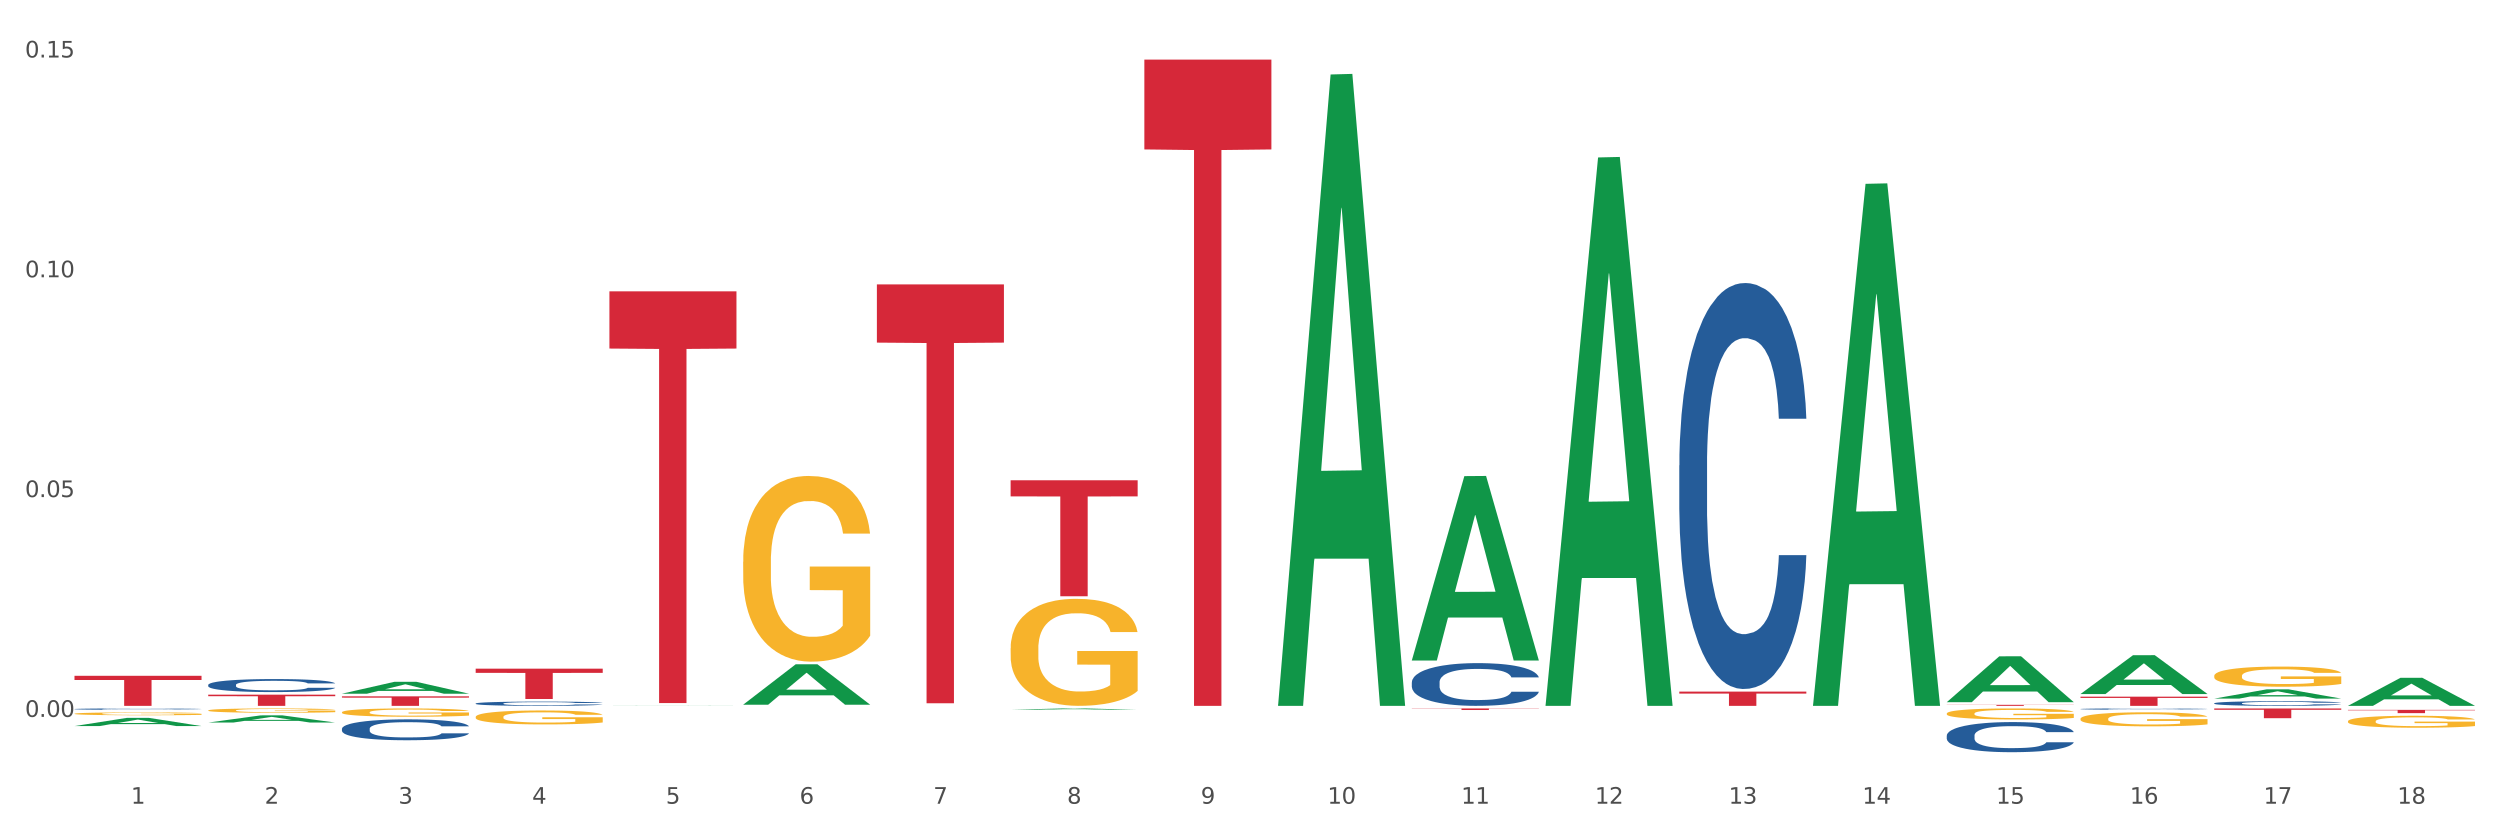 <?xml version="1.0" encoding="utf-8" standalone="no"?>
<!DOCTYPE svg PUBLIC "-//W3C//DTD SVG 1.1//EN"
  "http://www.w3.org/Graphics/SVG/1.1/DTD/svg11.dtd">
<svg xmlns:xlink="http://www.w3.org/1999/xlink" width="1080pt" height="360pt" viewBox="0 0 1080 360" xmlns="http://www.w3.org/2000/svg" version="1.1">
 <rect x="0" y="0" width="1080" height="360" fill="#333333" stroke="none"/>
 <defs>
  <style type="text/css">*{stroke-linejoin: round; stroke-linecap: butt}</style>
 </defs>
 <g id="figure_1">
  <g id="patch_1">
   <path d="M 0 360 
L 1080 360 
L 1080 0 
L 0 0 
z
" style="fill: #ffffff; stroke: #ffffff; stroke-linejoin: miter"/>
  </g>
  <g id="axes_1">
   <g id="matplotlib.axis_1">
    <g id="xtick_1">
     <g id="text_1">
      <!-- 1 -->
      <g style="fill: #4d4d4d" transform="translate(56.563 347.204) scale(0.096 -0.096)">
       <defs>
        <path id="DejaVuSans-31" d="M 794 531 
L 1825 531 
L 1825 4091 
L 703 3866 
L 703 4441 
L 1819 4666 
L 2450 4666 
L 2450 531 
L 3481 531 
L 3481 0 
L 794 0 
L 794 531 
z
" transform="scale(0.016)"/>
       </defs>
       <use xlink:href="#DejaVuSans-31"/>
      </g>
     </g>
    </g>
    <g id="xtick_2">
     <g id="text_2">
      <!-- 2 -->
      <g style="fill: #4d4d4d" transform="translate(114.336 347.204) scale(0.096 -0.096)">
       <defs>
        <path id="DejaVuSans-32" d="M 1228 531 
L 3431 531 
L 3431 0 
L 469 0 
L 469 531 
Q 828 903 1448 1529 
Q 2069 2156 2228 2338 
Q 2531 2678 2651 2914 
Q 2772 3150 2772 3378 
Q 2772 3750 2511 3984 
Q 2250 4219 1831 4219 
Q 1534 4219 1204 4116 
Q 875 4013 500 3803 
L 500 4441 
Q 881 4594 1212 4672 
Q 1544 4750 1819 4750 
Q 2544 4750 2975 4387 
Q 3406 4025 3406 3419 
Q 3406 3131 3298 2873 
Q 3191 2616 2906 2266 
Q 2828 2175 2409 1742 
Q 1991 1309 1228 531 
z
" transform="scale(0.016)"/>
       </defs>
       <use xlink:href="#DejaVuSans-32"/>
      </g>
     </g>
    </g>
    <g id="xtick_3">
     <g id="text_3">
      <!-- 3 -->
      <g style="fill: #4d4d4d" transform="translate(172.109 347.204) scale(0.096 -0.096)">
       <defs>
        <path id="DejaVuSans-33" d="M 2597 2516 
Q 3050 2419 3304 2112 
Q 3559 1806 3559 1356 
Q 3559 666 3084 287 
Q 2609 -91 1734 -91 
Q 1441 -91 1130 -33 
Q 819 25 488 141 
L 488 750 
Q 750 597 1062 519 
Q 1375 441 1716 441 
Q 2309 441 2620 675 
Q 2931 909 2931 1356 
Q 2931 1769 2642 2001 
Q 2353 2234 1838 2234 
L 1294 2234 
L 1294 2753 
L 1863 2753 
Q 2328 2753 2575 2939 
Q 2822 3125 2822 3475 
Q 2822 3834 2567 4026 
Q 2313 4219 1838 4219 
Q 1578 4219 1281 4162 
Q 984 4106 628 3988 
L 628 4550 
Q 988 4650 1302 4700 
Q 1616 4750 1894 4750 
Q 2613 4750 3031 4423 
Q 3450 4097 3450 3541 
Q 3450 3153 3228 2886 
Q 3006 2619 2597 2516 
z
" transform="scale(0.016)"/>
       </defs>
       <use xlink:href="#DejaVuSans-33"/>
      </g>
     </g>
    </g>
    <g id="xtick_4">
     <g id="text_4">
      <!-- 4 -->
      <g style="fill: #4d4d4d" transform="translate(229.882 347.204) scale(0.096 -0.096)">
       <defs>
        <path id="DejaVuSans-34" d="M 2419 4116 
L 825 1625 
L 2419 1625 
L 2419 4116 
z
M 2253 4666 
L 3047 4666 
L 3047 1625 
L 3713 1625 
L 3713 1100 
L 3047 1100 
L 3047 0 
L 2419 0 
L 2419 1100 
L 313 1100 
L 313 1709 
L 2253 4666 
z
" transform="scale(0.016)"/>
       </defs>
       <use xlink:href="#DejaVuSans-34"/>
      </g>
     </g>
    </g>
    <g id="xtick_5">
     <g id="text_5">
      <!-- 5 -->
      <g style="fill: #4d4d4d" transform="translate(287.655 347.204) scale(0.096 -0.096)">
       <defs>
        <path id="DejaVuSans-35" d="M 691 4666 
L 3169 4666 
L 3169 4134 
L 1269 4134 
L 1269 2991 
Q 1406 3038 1543 3061 
Q 1681 3084 1819 3084 
Q 2600 3084 3056 2656 
Q 3513 2228 3513 1497 
Q 3513 744 3044 326 
Q 2575 -91 1722 -91 
Q 1428 -91 1123 -41 
Q 819 9 494 109 
L 494 744 
Q 775 591 1075 516 
Q 1375 441 1709 441 
Q 2250 441 2565 725 
Q 2881 1009 2881 1497 
Q 2881 1984 2565 2268 
Q 2250 2553 1709 2553 
Q 1456 2553 1204 2497 
Q 953 2441 691 2322 
L 691 4666 
z
" transform="scale(0.016)"/>
       </defs>
       <use xlink:href="#DejaVuSans-35"/>
      </g>
     </g>
    </g>
    <g id="xtick_6">
     <g id="text_6">
      <!-- 6 -->
      <g style="fill: #4d4d4d" transform="translate(345.428 347.204) scale(0.096 -0.096)">
       <defs>
        <path id="DejaVuSans-36" d="M 2113 2584 
Q 1688 2584 1439 2293 
Q 1191 2003 1191 1497 
Q 1191 994 1439 701 
Q 1688 409 2113 409 
Q 2538 409 2786 701 
Q 3034 994 3034 1497 
Q 3034 2003 2786 2293 
Q 2538 2584 2113 2584 
z
M 3366 4563 
L 3366 3988 
Q 3128 4100 2886 4159 
Q 2644 4219 2406 4219 
Q 1781 4219 1451 3797 
Q 1122 3375 1075 2522 
Q 1259 2794 1537 2939 
Q 1816 3084 2150 3084 
Q 2853 3084 3261 2657 
Q 3669 2231 3669 1497 
Q 3669 778 3244 343 
Q 2819 -91 2113 -91 
Q 1303 -91 875 529 
Q 447 1150 447 2328 
Q 447 3434 972 4092 
Q 1497 4750 2381 4750 
Q 2619 4750 2861 4703 
Q 3103 4656 3366 4563 
z
" transform="scale(0.016)"/>
       </defs>
       <use xlink:href="#DejaVuSans-36"/>
      </g>
     </g>
    </g>
    <g id="xtick_7">
     <g id="text_7">
      <!-- 7 -->
      <g style="fill: #4d4d4d" transform="translate(403.201 347.204) scale(0.096 -0.096)">
       <defs>
        <path id="DejaVuSans-37" d="M 525 4666 
L 3525 4666 
L 3525 4397 
L 1831 0 
L 1172 0 
L 2766 4134 
L 525 4134 
L 525 4666 
z
" transform="scale(0.016)"/>
       </defs>
       <use xlink:href="#DejaVuSans-37"/>
      </g>
     </g>
    </g>
    <g id="xtick_8">
     <g id="text_8">
      <!-- 8 -->
      <g style="fill: #4d4d4d" transform="translate(460.974 347.204) scale(0.096 -0.096)">
       <defs>
        <path id="DejaVuSans-38" d="M 2034 2216 
Q 1584 2216 1326 1975 
Q 1069 1734 1069 1313 
Q 1069 891 1326 650 
Q 1584 409 2034 409 
Q 2484 409 2743 651 
Q 3003 894 3003 1313 
Q 3003 1734 2745 1975 
Q 2488 2216 2034 2216 
z
M 1403 2484 
Q 997 2584 770 2862 
Q 544 3141 544 3541 
Q 544 4100 942 4425 
Q 1341 4750 2034 4750 
Q 2731 4750 3128 4425 
Q 3525 4100 3525 3541 
Q 3525 3141 3298 2862 
Q 3072 2584 2669 2484 
Q 3125 2378 3379 2068 
Q 3634 1759 3634 1313 
Q 3634 634 3220 271 
Q 2806 -91 2034 -91 
Q 1263 -91 848 271 
Q 434 634 434 1313 
Q 434 1759 690 2068 
Q 947 2378 1403 2484 
z
M 1172 3481 
Q 1172 3119 1398 2916 
Q 1625 2713 2034 2713 
Q 2441 2713 2670 2916 
Q 2900 3119 2900 3481 
Q 2900 3844 2670 4047 
Q 2441 4250 2034 4250 
Q 1625 4250 1398 4047 
Q 1172 3844 1172 3481 
z
" transform="scale(0.016)"/>
       </defs>
       <use xlink:href="#DejaVuSans-38"/>
      </g>
     </g>
    </g>
    <g id="xtick_9">
     <g id="text_9">
      <!-- 9 -->
      <g style="fill: #4d4d4d" transform="translate(518.747 347.204) scale(0.096 -0.096)">
       <defs>
        <path id="DejaVuSans-39" d="M 703 97 
L 703 672 
Q 941 559 1184 500 
Q 1428 441 1663 441 
Q 2288 441 2617 861 
Q 2947 1281 2994 2138 
Q 2813 1869 2534 1725 
Q 2256 1581 1919 1581 
Q 1219 1581 811 2004 
Q 403 2428 403 3163 
Q 403 3881 828 4315 
Q 1253 4750 1959 4750 
Q 2769 4750 3195 4129 
Q 3622 3509 3622 2328 
Q 3622 1225 3098 567 
Q 2575 -91 1691 -91 
Q 1453 -91 1209 -44 
Q 966 3 703 97 
z
M 1959 2075 
Q 2384 2075 2632 2365 
Q 2881 2656 2881 3163 
Q 2881 3666 2632 3958 
Q 2384 4250 1959 4250 
Q 1534 4250 1286 3958 
Q 1038 3666 1038 3163 
Q 1038 2656 1286 2365 
Q 1534 2075 1959 2075 
z
" transform="scale(0.016)"/>
       </defs>
       <use xlink:href="#DejaVuSans-39"/>
      </g>
     </g>
    </g>
    <g id="xtick_10">
     <g id="text_10">
      <!-- 10 -->
      <g style="fill: #4d4d4d" transform="translate(573.466 347.204) scale(0.096 -0.096)">
       <defs>
        <path id="DejaVuSans-30" d="M 2034 4250 
Q 1547 4250 1301 3770 
Q 1056 3291 1056 2328 
Q 1056 1369 1301 889 
Q 1547 409 2034 409 
Q 2525 409 2770 889 
Q 3016 1369 3016 2328 
Q 3016 3291 2770 3770 
Q 2525 4250 2034 4250 
z
M 2034 4750 
Q 2819 4750 3233 4129 
Q 3647 3509 3647 2328 
Q 3647 1150 3233 529 
Q 2819 -91 2034 -91 
Q 1250 -91 836 529 
Q 422 1150 422 2328 
Q 422 3509 836 4129 
Q 1250 4750 2034 4750 
z
" transform="scale(0.016)"/>
       </defs>
       <use xlink:href="#DejaVuSans-31"/>
       <use xlink:href="#DejaVuSans-30" transform="translate(63.623 0)"/>
      </g>
     </g>
    </g>
    <g id="xtick_11">
     <g id="text_11">
      <!-- 11 -->
      <g style="fill: #4d4d4d" transform="translate(631.239 347.204) scale(0.096 -0.096)">
       <use xlink:href="#DejaVuSans-31"/>
       <use xlink:href="#DejaVuSans-31" transform="translate(63.623 0)"/>
      </g>
     </g>
    </g>
    <g id="xtick_12">
     <g id="text_12">
      <!-- 12 -->
      <g style="fill: #4d4d4d" transform="translate(689.012 347.204) scale(0.096 -0.096)">
       <use xlink:href="#DejaVuSans-31"/>
       <use xlink:href="#DejaVuSans-32" transform="translate(63.623 0)"/>
      </g>
     </g>
    </g>
    <g id="xtick_13">
     <g id="text_13">
      <!-- 13 -->
      <g style="fill: #4d4d4d" transform="translate(746.785 347.204) scale(0.096 -0.096)">
       <use xlink:href="#DejaVuSans-31"/>
       <use xlink:href="#DejaVuSans-33" transform="translate(63.623 0)"/>
      </g>
     </g>
    </g>
    <g id="xtick_14">
     <g id="text_14">
      <!-- 14 -->
      <g style="fill: #4d4d4d" transform="translate(804.558 347.204) scale(0.096 -0.096)">
       <use xlink:href="#DejaVuSans-31"/>
       <use xlink:href="#DejaVuSans-34" transform="translate(63.623 0)"/>
      </g>
     </g>
    </g>
    <g id="xtick_15">
     <g id="text_15">
      <!-- 15 -->
      <g style="fill: #4d4d4d" transform="translate(862.331 347.204) scale(0.096 -0.096)">
       <use xlink:href="#DejaVuSans-31"/>
       <use xlink:href="#DejaVuSans-35" transform="translate(63.623 0)"/>
      </g>
     </g>
    </g>
    <g id="xtick_16">
     <g id="text_16">
      <!-- 16 -->
      <g style="fill: #4d4d4d" transform="translate(920.104 347.204) scale(0.096 -0.096)">
       <use xlink:href="#DejaVuSans-31"/>
       <use xlink:href="#DejaVuSans-36" transform="translate(63.623 0)"/>
      </g>
     </g>
    </g>
    <g id="xtick_17">
     <g id="text_17">
      <!-- 17 -->
      <g style="fill: #4d4d4d" transform="translate(977.877 347.204) scale(0.096 -0.096)">
       <use xlink:href="#DejaVuSans-31"/>
       <use xlink:href="#DejaVuSans-37" transform="translate(63.623 0)"/>
      </g>
     </g>
    </g>
    <g id="xtick_18">
     <g id="text_18">
      <!-- 18 -->
      <g style="fill: #4d4d4d" transform="translate(1035.65 347.204) scale(0.096 -0.096)">
       <use xlink:href="#DejaVuSans-31"/>
       <use xlink:href="#DejaVuSans-38" transform="translate(63.623 0)"/>
      </g>
     </g>
    </g>
    <g id="xtick_19"/>
    <g id="xtick_20"/>
    <g id="xtick_21"/>
    <g id="xtick_22"/>
    <g id="xtick_23"/>
    <g id="xtick_24"/>
    <g id="xtick_25"/>
    <g id="xtick_26"/>
    <g id="xtick_27"/>
    <g id="xtick_28"/>
    <g id="xtick_29"/>
    <g id="xtick_30"/>
    <g id="xtick_31"/>
    <g id="xtick_32"/>
    <g id="xtick_33"/>
    <g id="xtick_34"/>
    <g id="xtick_35"/>
   </g>
   <g id="matplotlib.axis_2">
    <g id="ytick_1">
     <g id="text_19">
      <!-- 0.00 -->
      <g style="fill: #4d4d4d" transform="translate(10.8 309.692) scale(0.096 -0.096)">
       <defs>
        <path id="DejaVuSans-2e" d="M 684 794 
L 1344 794 
L 1344 0 
L 684 0 
L 684 794 
z
" transform="scale(0.016)"/>
       </defs>
       <use xlink:href="#DejaVuSans-30"/>
       <use xlink:href="#DejaVuSans-2e" transform="translate(63.623 0)"/>
       <use xlink:href="#DejaVuSans-30" transform="translate(95.41 0)"/>
       <use xlink:href="#DejaVuSans-30" transform="translate(159.033 0)"/>
      </g>
     </g>
    </g>
    <g id="ytick_2">
     <g id="text_20">
      <!-- 0.05 -->
      <g style="fill: #4d4d4d" transform="translate(10.8 214.742) scale(0.096 -0.096)">
       <use xlink:href="#DejaVuSans-30"/>
       <use xlink:href="#DejaVuSans-2e" transform="translate(63.623 0)"/>
       <use xlink:href="#DejaVuSans-30" transform="translate(95.41 0)"/>
       <use xlink:href="#DejaVuSans-35" transform="translate(159.033 0)"/>
      </g>
     </g>
    </g>
    <g id="ytick_3">
     <g id="text_21">
      <!-- 0.10 -->
      <g style="fill: #4d4d4d" transform="translate(10.8 119.791) scale(0.096 -0.096)">
       <use xlink:href="#DejaVuSans-30"/>
       <use xlink:href="#DejaVuSans-2e" transform="translate(63.623 0)"/>
       <use xlink:href="#DejaVuSans-31" transform="translate(95.41 0)"/>
       <use xlink:href="#DejaVuSans-30" transform="translate(159.033 0)"/>
      </g>
     </g>
    </g>
    <g id="ytick_4">
     <g id="text_22">
      <!-- 0.15 -->
      <g style="fill: #4d4d4d" transform="translate(10.8 24.84) scale(0.096 -0.096)">
       <use xlink:href="#DejaVuSans-30"/>
       <use xlink:href="#DejaVuSans-2e" transform="translate(63.623 0)"/>
       <use xlink:href="#DejaVuSans-31" transform="translate(95.41 0)"/>
       <use xlink:href="#DejaVuSans-35" transform="translate(159.033 0)"/>
      </g>
     </g>
    </g>
    <g id="ytick_5"/>
    <g id="ytick_6"/>
    <g id="ytick_7"/>
   </g>
   <g id="PolyCollection_1">
    <path d="M 32.175 313.66 
L 32.232 313.657 
L 54.864 310.116 
L 64.257 310.113 
L 87.059 313.667 
L 76.196 313.667 
L 71.273 312.839 
L 47.905 312.839 
L 47.735 312.853 
L 42.982 313.667 
L 32.175 313.667 
L 32.175 313.66 
L 50.847 312.345 
L 68.331 312.342 
L 59.674 310.87 
L 59.561 310.864 
L 59.447 310.874 
L 50.79 312.342 
L 50.847 312.345 
L 32.175 313.66 
z
" clip-path="url(#p59baf20ce0)" style="fill: #109648"/>
    <path d="M 89.948 312.143 
L 90.005 312.14 
L 112.637 309.039 
L 122.03 309.036 
L 144.832 312.149 
L 133.969 312.149 
L 129.046 311.424 
L 105.678 311.424 
L 105.508 311.436 
L 100.755 312.149 
L 89.948 312.149 
L 89.948 312.143 
L 108.62 310.991 
L 126.104 310.988 
L 117.447 309.699 
L 117.334 309.693 
L 117.22 309.702 
L 108.563 310.988 
L 108.62 310.991 
L 89.948 312.143 
z
" clip-path="url(#p59baf20ce0)" style="fill: #109648"/>
    <path d="M 147.721 299.675 
L 147.778 299.67 
L 170.41 294.532 
L 179.803 294.527 
L 202.605 299.685 
L 191.742 299.685 
L 186.819 298.484 
L 163.451 298.484 
L 163.281 298.503 
L 158.528 299.685 
L 147.721 299.685 
L 147.721 299.675 
L 166.393 297.767 
L 183.877 297.762 
L 175.22 295.627 
L 175.107 295.617 
L 174.993 295.632 
L 166.336 297.762 
L 166.393 297.767 
L 147.721 299.675 
z
" clip-path="url(#p59baf20ce0)" style="fill: #109648"/>
    <path d="M 263.267 304.924 
L 263.324 304.924 
L 285.956 304.857 
L 295.349 304.856 
L 318.151 304.924 
L 307.288 304.924 
L 302.365 304.908 
L 278.997 304.908 
L 278.827 304.908 
L 274.074 304.924 
L 263.267 304.924 
L 263.267 304.924 
L 281.939 304.899 
L 299.423 304.899 
L 290.766 304.871 
L 290.653 304.871 
L 290.539 304.871 
L 281.882 304.899 
L 281.939 304.899 
L 263.267 304.924 
z
" clip-path="url(#p59baf20ce0)" style="fill: #109648"/>
    <path d="M 321.04 304.412 
L 321.096 304.395 
L 343.729 286.977 
L 353.122 286.961 
L 375.924 304.444 
L 365.061 304.444 
L 360.138 300.373 
L 336.77 300.373 
L 336.6 300.439 
L 331.847 304.444 
L 321.04 304.444 
L 321.04 304.412 
L 339.712 297.943 
L 357.196 297.927 
L 348.539 290.687 
L 348.425 290.654 
L 348.312 290.704 
L 339.655 297.927 
L 339.712 297.943 
L 321.04 304.412 
z
" clip-path="url(#p59baf20ce0)" style="fill: #109648"/>
    <path d="M 436.586 306.612 
L 436.642 306.611 
L 459.275 306.046 
L 468.668 306.045 
L 491.47 306.613 
L 480.606 306.613 
L 475.684 306.481 
L 452.316 306.481 
L 452.146 306.483 
L 447.393 306.613 
L 436.586 306.613 
L 436.586 306.612 
L 455.258 306.402 
L 472.742 306.401 
L 464.085 306.166 
L 463.971 306.165 
L 463.858 306.167 
L 455.201 306.401 
L 455.258 306.402 
L 436.586 306.612 
z
" clip-path="url(#p59baf20ce0)" style="fill: #109648"/>
    <path d="M 552.132 304.411 
L 552.188 304.155 
L 574.821 32.175 
L 584.214 31.918 
L 607.016 304.924 
L 596.152 304.924 
L 591.23 241.351 
L 567.862 241.351 
L 567.692 242.376 
L 562.939 304.924 
L 552.132 304.924 
L 552.132 304.411 
L 570.804 203.412 
L 588.288 203.156 
L 579.631 90.108 
L 579.517 89.595 
L 579.404 90.364 
L 570.747 203.156 
L 570.804 203.412 
L 552.132 304.411 
z
" clip-path="url(#p59baf20ce0)" style="fill: #109648"/>
    <path d="M 783.224 304.5 
L 783.28 304.288 
L 805.913 79.416 
L 815.306 79.204 
L 838.108 304.924 
L 827.244 304.924 
L 822.322 252.362 
L 798.953 252.362 
L 798.784 253.21 
L 794.031 304.924 
L 783.224 304.924 
L 783.224 304.5 
L 801.896 220.994 
L 819.38 220.782 
L 810.722 127.315 
L 810.609 126.891 
L 810.496 127.527 
L 801.839 220.782 
L 801.896 220.994 
L 783.224 304.5 
z
" clip-path="url(#p59baf20ce0)" style="fill: #109648"/>
    <path d="M 89.948 306.909 
L 90.013 306.907 
L 90.013 306.846 
L 90.142 306.793 
L 90.79 306.665 
L 91.762 306.559 
L 92.475 306.503 
L 93.188 306.456 
L 94.03 306.41 
L 95.067 306.363 
L 96.946 306.293 
L 98.113 306.257 
L 99.538 306.219 
L 102.13 306.165 
L 104.009 306.134 
L 105.953 306.108 
L 109.128 306.077 
L 111.202 306.064 
L 113.405 306.054 
L 116.062 306.047 
L 118.071 306.045 
L 122.477 306.05 
L 126.235 306.066 
L 128.049 306.077 
L 130.382 306.098 
L 131.613 306.112 
L 133.622 306.139 
L 135.696 306.175 
L 137.121 306.206 
L 139.26 306.264 
L 140.88 306.322 
L 142.37 306.393 
L 143.148 306.443 
L 143.731 306.489 
L 144.249 306.542 
L 144.768 306.626 
L 133.104 306.626 
L 132.65 306.566 
L 131.937 306.509 
L 130.901 306.455 
L 129.993 306.421 
L 128.438 306.378 
L 127.013 306.351 
L 125.522 306.33 
L 123.708 306.313 
L 122.282 306.305 
L 120.274 306.298 
L 116.321 306.299 
L 113.664 306.313 
L 111.85 306.33 
L 110.684 306.346 
L 109.647 306.363 
L 108.48 306.386 
L 107.12 306.422 
L 106.148 306.455 
L 105.176 306.496 
L 104.398 306.537 
L 103.685 306.585 
L 103.102 306.636 
L 102.648 306.689 
L 102.26 306.754 
L 101.936 306.861 
L 101.936 307.095 
L 102.065 307.148 
L 102.389 307.218 
L 102.778 307.271 
L 103.426 307.334 
L 104.009 307.377 
L 105.111 307.438 
L 106.342 307.489 
L 107.314 307.522 
L 108.286 307.549 
L 109.971 307.587 
L 111.85 307.617 
L 113.47 307.636 
L 115.673 307.653 
L 117.163 307.66 
L 118.459 307.664 
L 121.634 307.664 
L 123.902 307.658 
L 126.43 307.646 
L 128.373 307.631 
L 129.993 307.612 
L 131.808 307.582 
L 132.974 307.553 
L 132.974 307.196 
L 118.719 307.194 
L 118.719 306.957 
L 144.832 306.957 
L 144.832 307.653 
L 143.731 307.689 
L 142.5 307.722 
L 141.204 307.751 
L 139.26 307.786 
L 136.927 307.821 
L 134.853 307.845 
L 132.65 307.865 
L 130.058 307.884 
L 126.689 307.901 
L 124.615 307.908 
L 122.023 307.913 
L 118.978 307.915 
L 116.321 307.911 
L 113.729 307.903 
L 111.007 307.887 
L 108.351 307.865 
L 106.342 307.843 
L 104.333 307.816 
L 102.195 307.78 
L 100.51 307.746 
L 99.214 307.715 
L 97.789 307.676 
L 96.233 307.624 
L 95.067 307.578 
L 94.03 307.53 
L 92.929 307.469 
L 92.151 307.416 
L 91.374 307.349 
L 90.92 307.3 
L 90.402 307.223 
L 90.013 307.116 
L 89.948 306.909 
z
" clip-path="url(#p59baf20ce0)" style="fill: #f7b32b"/>
    <path d="M 32.175 308.329 
L 32.24 308.327 
L 32.24 308.287 
L 32.369 308.252 
L 33.017 308.168 
L 33.989 308.098 
L 34.702 308.061 
L 35.415 308.03 
L 36.257 308 
L 37.294 307.968 
L 39.173 307.922 
L 40.34 307.898 
L 41.765 307.874 
L 44.357 307.838 
L 46.236 307.817 
L 48.18 307.801 
L 51.355 307.78 
L 53.429 307.771 
L 55.632 307.764 
L 58.289 307.76 
L 60.298 307.759 
L 64.704 307.762 
L 68.462 307.772 
L 70.277 307.78 
L 72.609 307.794 
L 73.84 307.803 
L 75.849 307.821 
L 77.923 307.844 
L 79.348 307.865 
L 81.487 307.903 
L 83.107 307.941 
L 84.597 307.989 
L 85.375 308.021 
L 85.958 308.052 
L 86.476 308.087 
L 86.995 308.142 
L 75.331 308.142 
L 74.877 308.102 
L 74.164 308.065 
L 73.128 308.029 
L 72.22 308.007 
L 70.665 307.978 
L 69.24 307.96 
L 67.749 307.947 
L 65.935 307.936 
L 64.509 307.93 
L 62.501 307.925 
L 58.548 307.927 
L 55.891 307.936 
L 54.077 307.947 
L 52.911 307.957 
L 51.874 307.968 
L 50.707 307.984 
L 49.347 308.008 
L 48.375 308.029 
L 47.403 308.056 
L 46.625 308.083 
L 45.912 308.115 
L 45.329 308.148 
L 44.876 308.183 
L 44.487 308.226 
L 44.163 308.297 
L 44.163 308.451 
L 44.292 308.486 
L 44.616 308.532 
L 45.005 308.567 
L 45.653 308.609 
L 46.236 308.637 
L 47.338 308.678 
L 48.569 308.711 
L 49.541 308.733 
L 50.513 308.751 
L 52.198 308.776 
L 54.077 308.796 
L 55.697 308.808 
L 57.9 308.82 
L 59.39 308.824 
L 60.686 308.826 
L 63.861 308.826 
L 66.129 308.823 
L 68.657 308.815 
L 70.601 308.805 
L 72.22 308.793 
L 74.035 308.772 
L 75.201 308.753 
L 75.201 308.518 
L 60.946 308.517 
L 60.946 308.36 
L 87.059 308.36 
L 87.059 308.82 
L 85.958 308.843 
L 84.727 308.865 
L 83.431 308.884 
L 81.487 308.907 
L 79.154 308.93 
L 77.08 308.946 
L 74.877 308.959 
L 72.285 308.972 
L 68.916 308.983 
L 66.842 308.987 
L 64.25 308.991 
L 61.205 308.992 
L 58.548 308.99 
L 55.956 308.984 
L 53.235 308.974 
L 50.578 308.959 
L 48.569 308.945 
L 46.56 308.927 
L 44.422 308.903 
L 42.737 308.88 
L 41.441 308.86 
L 40.016 308.834 
L 38.46 308.8 
L 37.294 308.77 
L 36.257 308.738 
L 35.156 308.698 
L 34.378 308.663 
L 33.601 308.619 
L 33.147 308.586 
L 32.629 308.536 
L 32.24 308.465 
L 32.175 308.329 
z
" clip-path="url(#p59baf20ce0)" style="fill: #f7b32b"/>
    <path d="M 898.77 299.799 
L 898.826 299.783 
L 921.459 283.046 
L 930.852 283.03 
L 953.654 299.831 
L 942.79 299.831 
L 937.868 295.918 
L 914.499 295.918 
L 914.33 295.982 
L 909.577 299.831 
L 898.77 299.831 
L 898.77 299.799 
L 917.442 293.584 
L 934.925 293.568 
L 926.268 286.611 
L 926.155 286.579 
L 926.042 286.627 
L 917.385 293.568 
L 917.442 293.584 
L 898.77 299.799 
z
" clip-path="url(#p59baf20ce0)" style="fill: #109648"/>
    <path d="M 840.997 303.324 
L 841.053 303.305 
L 863.686 283.527 
L 873.079 283.509 
L 895.881 303.361 
L 885.017 303.361 
L 880.095 298.738 
L 856.726 298.738 
L 856.557 298.813 
L 851.804 303.361 
L 840.997 303.361 
L 840.997 303.324 
L 859.669 295.979 
L 877.152 295.961 
L 868.495 287.74 
L 868.382 287.703 
L 868.269 287.759 
L 859.612 295.961 
L 859.669 295.979 
L 840.997 303.324 
z
" clip-path="url(#p59baf20ce0)" style="fill: #109648"/>
    <path d="M 1014.316 304.901 
L 1014.372 304.89 
L 1037.005 292.805 
L 1046.398 292.794 
L 1069.2 304.924 
L 1058.336 304.924 
L 1053.414 302.099 
L 1030.045 302.099 
L 1029.876 302.145 
L 1025.123 304.924 
L 1014.316 304.924 
L 1014.316 304.901 
L 1032.988 300.414 
L 1050.471 300.402 
L 1041.814 295.379 
L 1041.701 295.356 
L 1041.588 295.391 
L 1032.931 300.402 
L 1032.988 300.414 
L 1014.316 304.901 
z
" clip-path="url(#p59baf20ce0)" style="fill: #109648"/>
    <path d="M 956.543 301.791 
L 956.599 301.787 
L 979.232 297.795 
L 988.625 297.791 
L 1011.427 301.798 
L 1000.563 301.798 
L 995.641 300.865 
L 972.272 300.865 
L 972.103 300.88 
L 967.35 301.798 
L 956.543 301.798 
L 956.543 301.791 
L 975.215 300.308 
L 992.698 300.305 
L 984.041 298.645 
L 983.928 298.638 
L 983.815 298.649 
L 975.158 300.305 
L 975.215 300.308 
L 956.543 301.791 
z
" clip-path="url(#p59baf20ce0)" style="fill: #109648"/>
    <path d="M 205.494 288.865 
L 260.378 288.865 
L 260.378 290.685 
L 238.789 290.697 
L 238.789 301.964 
L 226.953 301.964 
L 226.953 290.697 
L 205.494 290.685 
L 205.494 288.877 
L 205.494 288.865 
z
" clip-path="url(#p59baf20ce0)" style="fill: #d62839"/>
    <path d="M 147.721 300.806 
L 202.605 300.806 
L 202.605 301.378 
L 181.016 301.382 
L 181.016 304.924 
L 169.18 304.924 
L 169.18 301.382 
L 147.721 301.378 
L 147.721 300.81 
L 147.721 300.806 
z
" clip-path="url(#p59baf20ce0)" style="fill: #d62839"/>
    <path d="M 725.451 298.771 
L 780.335 298.771 
L 780.335 299.626 
L 758.746 299.632 
L 758.746 304.924 
L 746.91 304.924 
L 746.91 299.632 
L 725.451 299.626 
L 725.451 298.777 
L 725.451 298.771 
z
" clip-path="url(#p59baf20ce0)" style="fill: #d62839"/>
    <path d="M 609.905 306.045 
L 664.789 306.045 
L 664.789 306.139 
L 643.2 306.14 
L 643.2 306.724 
L 631.364 306.724 
L 631.364 306.14 
L 609.905 306.139 
L 609.905 306.046 
L 609.905 306.045 
z
" clip-path="url(#p59baf20ce0)" style="fill: #d62839"/>
    <path d="M 494.359 25.759 
L 549.243 25.759 
L 549.243 64.554 
L 527.654 64.816 
L 527.654 304.924 
L 515.818 304.924 
L 515.818 64.816 
L 494.359 64.554 
L 494.359 26.022 
L 494.359 25.759 
z
" clip-path="url(#p59baf20ce0)" style="fill: #d62839"/>
    <path d="M 436.586 207.471 
L 491.47 207.471 
L 491.47 214.434 
L 469.881 214.481 
L 469.881 257.575 
L 458.045 257.575 
L 458.045 214.481 
L 436.586 214.434 
L 436.586 207.518 
L 436.586 207.471 
z
" clip-path="url(#p59baf20ce0)" style="fill: #d62839"/>
    <path d="M 840.997 304.482 
L 895.881 304.482 
L 895.881 304.544 
L 874.291 304.544 
L 874.291 304.924 
L 862.456 304.924 
L 862.456 304.544 
L 840.997 304.544 
L 840.997 304.483 
L 840.997 304.482 
z
" clip-path="url(#p59baf20ce0)" style="fill: #d62839"/>
    <path d="M 898.77 300.952 
L 953.654 300.952 
L 953.654 301.504 
L 932.064 301.508 
L 932.064 304.924 
L 920.229 304.924 
L 920.229 301.508 
L 898.77 301.504 
L 898.77 300.956 
L 898.77 300.952 
z
" clip-path="url(#p59baf20ce0)" style="fill: #d62839"/>
    <path d="M 89.948 300.1 
L 144.832 300.1 
L 144.832 300.77 
L 123.243 300.775 
L 123.243 304.924 
L 111.407 304.924 
L 111.407 300.775 
L 89.948 300.77 
L 89.948 300.104 
L 89.948 300.1 
z
" clip-path="url(#p59baf20ce0)" style="fill: #d62839"/>
    <path d="M 32.175 291.958 
L 87.059 291.958 
L 87.059 293.76 
L 65.47 293.772 
L 65.47 304.924 
L 53.635 304.924 
L 53.635 293.772 
L 32.175 293.76 
L 32.175 291.97 
L 32.175 291.958 
z
" clip-path="url(#p59baf20ce0)" style="fill: #d62839"/>
    <path d="M 378.813 122.864 
L 433.697 122.864 
L 433.697 148.01 
L 412.108 148.18 
L 412.108 303.813 
L 400.272 303.813 
L 400.272 148.18 
L 378.813 148.01 
L 378.813 123.034 
L 378.813 122.864 
z
" clip-path="url(#p59baf20ce0)" style="fill: #d62839"/>
    <path d="M 263.267 125.856 
L 318.151 125.856 
L 318.151 150.576 
L 296.562 150.743 
L 296.562 303.735 
L 284.726 303.735 
L 284.726 150.743 
L 263.267 150.576 
L 263.267 126.023 
L 263.267 125.856 
z
" clip-path="url(#p59baf20ce0)" style="fill: #d62839"/>
    <path d="M 205.494 303.912 
L 205.559 303.91 
L 205.559 303.863 
L 205.753 303.799 
L 206.467 303.682 
L 207.375 303.593 
L 208.932 303.489 
L 209.776 303.445 
L 210.879 303.396 
L 213.149 303.317 
L 215.744 303.25 
L 217.561 303.213 
L 218.923 303.19 
L 221.972 303.148 
L 223.724 303.129 
L 225.54 303.114 
L 227.097 303.104 
L 229.692 303.092 
L 231.768 303.087 
L 234.169 303.086 
L 236.18 303.087 
L 238.84 303.094 
L 242.732 303.114 
L 244.224 303.126 
L 246.236 303.146 
L 248.312 303.173 
L 249.998 303.2 
L 251.945 303.238 
L 253.956 303.289 
L 255.902 303.353 
L 257.264 303.411 
L 258.367 303.473 
L 259.34 303.549 
L 260.054 303.631 
L 260.378 303.7 
L 248.506 303.7 
L 248.182 303.638 
L 247.533 303.571 
L 246.884 303.525 
L 246.171 303.489 
L 245.068 303.447 
L 244.095 303.42 
L 242.473 303.388 
L 240.981 303.368 
L 239.748 303.356 
L 238.256 303.346 
L 235.077 303.336 
L 232.806 303.336 
L 231.379 303.339 
L 229.627 303.348 
L 228.135 303.359 
L 226.384 303.379 
L 225.021 303.401 
L 223.659 303.43 
L 222.88 303.45 
L 221.713 303.487 
L 220.934 303.517 
L 219.896 303.569 
L 219.312 303.606 
L 218.274 303.702 
L 217.82 303.772 
L 217.626 303.821 
L 217.496 303.875 
L 217.496 304.137 
L 217.885 304.254 
L 218.209 304.304 
L 218.728 304.361 
L 219.702 304.435 
L 221.129 304.508 
L 222.621 304.56 
L 223.854 304.591 
L 225.021 304.615 
L 226.189 304.633 
L 227.616 304.65 
L 228.784 304.66 
L 230.536 304.67 
L 232.612 304.675 
L 234.234 304.675 
L 237.542 304.667 
L 239.034 304.659 
L 240.462 304.647 
L 242.019 304.628 
L 243.251 304.608 
L 243.965 304.593 
L 245.133 304.561 
L 246.041 304.528 
L 246.819 304.489 
L 247.338 304.456 
L 247.922 304.405 
L 248.376 304.348 
L 248.506 304.318 
L 260.378 304.318 
L 260.119 304.378 
L 259.665 304.437 
L 258.756 304.516 
L 258.043 304.561 
L 256.94 304.617 
L 255.772 304.664 
L 254.15 304.716 
L 252.658 304.754 
L 251.101 304.788 
L 249.414 304.818 
L 246.365 304.86 
L 245.262 304.872 
L 242.927 304.892 
L 241.11 304.904 
L 238.45 304.915 
L 235.726 304.922 
L 232.871 304.924 
L 230.341 304.921 
L 227.551 304.91 
L 225.8 304.9 
L 223.854 304.885 
L 221.583 304.862 
L 219.442 304.833 
L 217.431 304.8 
L 215.55 304.761 
L 213.798 304.717 
L 211.527 304.645 
L 209.841 304.575 
L 208.608 304.509 
L 207.765 304.454 
L 206.921 304.383 
L 206.467 304.335 
L 205.753 304.217 
L 205.494 304.108 
L 205.494 303.912 
z
" clip-path="url(#p59baf20ce0)" style="fill: #255c99"/>
    <path d="M 609.905 294.761 
L 609.97 294.744 
L 609.97 294.272 
L 610.164 293.632 
L 610.878 292.452 
L 611.786 291.559 
L 613.343 290.514 
L 614.187 290.076 
L 615.289 289.587 
L 617.56 288.795 
L 620.155 288.121 
L 621.972 287.75 
L 623.334 287.514 
L 626.383 287.093 
L 628.135 286.907 
L 629.951 286.756 
L 631.508 286.655 
L 634.103 286.537 
L 636.179 286.486 
L 638.58 286.469 
L 640.591 286.486 
L 643.251 286.554 
L 647.143 286.756 
L 648.635 286.874 
L 650.646 287.076 
L 652.722 287.346 
L 654.409 287.615 
L 656.355 288.003 
L 658.367 288.509 
L 660.313 289.149 
L 661.675 289.739 
L 662.778 290.362 
L 663.751 291.121 
L 664.465 291.947 
L 664.789 292.638 
L 652.917 292.638 
L 652.593 292.014 
L 651.944 291.34 
L 651.295 290.885 
L 650.581 290.514 
L 649.479 290.093 
L 648.505 289.823 
L 646.884 289.503 
L 645.391 289.301 
L 644.159 289.183 
L 642.667 289.082 
L 639.488 288.98 
L 637.217 288.98 
L 635.79 289.014 
L 634.038 289.098 
L 632.546 289.216 
L 630.795 289.419 
L 629.432 289.638 
L 628.07 289.924 
L 627.291 290.126 
L 626.124 290.497 
L 625.345 290.801 
L 624.307 291.323 
L 623.723 291.694 
L 622.685 292.654 
L 622.231 293.362 
L 622.036 293.851 
L 621.907 294.39 
L 621.907 297.02 
L 622.296 298.199 
L 622.62 298.705 
L 623.139 299.278 
L 624.112 300.02 
L 625.54 300.744 
L 627.032 301.267 
L 628.264 301.587 
L 629.432 301.823 
L 630.6 302.008 
L 632.027 302.177 
L 633.195 302.278 
L 634.947 302.379 
L 637.023 302.43 
L 638.644 302.43 
L 641.953 302.345 
L 643.445 302.261 
L 644.872 302.143 
L 646.429 301.958 
L 647.662 301.755 
L 648.376 301.604 
L 649.543 301.284 
L 650.452 300.946 
L 651.23 300.559 
L 651.749 300.222 
L 652.333 299.716 
L 652.787 299.143 
L 652.917 298.84 
L 664.789 298.84 
L 664.53 299.446 
L 664.076 300.036 
L 663.167 300.828 
L 662.454 301.284 
L 661.351 301.84 
L 660.183 302.312 
L 658.561 302.834 
L 657.069 303.222 
L 655.512 303.559 
L 653.825 303.862 
L 650.776 304.283 
L 649.673 304.401 
L 647.338 304.604 
L 645.521 304.722 
L 642.861 304.84 
L 640.137 304.907 
L 637.282 304.924 
L 634.752 304.89 
L 631.962 304.789 
L 630.211 304.688 
L 628.264 304.536 
L 625.994 304.3 
L 623.853 304.014 
L 621.842 303.677 
L 619.96 303.289 
L 618.209 302.851 
L 615.938 302.126 
L 614.251 301.418 
L 613.019 300.761 
L 612.175 300.205 
L 611.332 299.497 
L 610.878 299.008 
L 610.164 297.829 
L 609.905 296.733 
L 609.905 294.761 
z
" clip-path="url(#p59baf20ce0)" style="fill: #255c99"/>
    <path d="M 840.997 317.784 
L 841.062 317.772 
L 841.062 317.439 
L 841.256 316.988 
L 841.97 316.156 
L 842.878 315.526 
L 844.435 314.79 
L 845.278 314.481 
L 846.381 314.136 
L 848.652 313.577 
L 851.247 313.102 
L 853.063 312.841 
L 854.426 312.674 
L 857.475 312.377 
L 859.227 312.247 
L 861.043 312.14 
L 862.6 312.068 
L 865.195 311.985 
L 867.271 311.949 
L 869.672 311.938 
L 871.683 311.949 
L 874.343 311.997 
L 878.235 312.14 
L 879.727 312.223 
L 881.738 312.365 
L 883.814 312.556 
L 885.501 312.746 
L 887.447 313.019 
L 889.458 313.375 
L 891.405 313.827 
L 892.767 314.243 
L 893.87 314.683 
L 894.843 315.217 
L 895.557 315.8 
L 895.881 316.287 
L 884.009 316.287 
L 883.685 315.847 
L 883.036 315.372 
L 882.387 315.051 
L 881.673 314.79 
L 880.571 314.492 
L 879.597 314.302 
L 877.976 314.077 
L 876.483 313.934 
L 875.251 313.851 
L 873.759 313.779 
L 870.58 313.708 
L 868.309 313.708 
L 866.882 313.732 
L 865.13 313.791 
L 863.638 313.875 
L 861.887 314.017 
L 860.524 314.172 
L 859.162 314.374 
L 858.383 314.516 
L 857.216 314.778 
L 856.437 314.992 
L 855.399 315.36 
L 854.815 315.621 
L 853.777 316.299 
L 853.323 316.798 
L 853.128 317.142 
L 852.999 317.523 
L 852.999 319.376 
L 853.388 320.208 
L 853.712 320.565 
L 854.231 320.969 
L 855.204 321.492 
L 856.632 322.003 
L 858.124 322.371 
L 859.356 322.597 
L 860.524 322.763 
L 861.692 322.894 
L 863.119 323.013 
L 864.287 323.084 
L 866.039 323.155 
L 868.115 323.191 
L 869.736 323.191 
L 873.045 323.131 
L 874.537 323.072 
L 875.964 322.989 
L 877.521 322.858 
L 878.754 322.715 
L 879.468 322.609 
L 880.635 322.383 
L 881.544 322.145 
L 882.322 321.872 
L 882.841 321.634 
L 883.425 321.278 
L 883.879 320.874 
L 884.009 320.66 
L 895.881 320.66 
L 895.622 321.088 
L 895.167 321.503 
L 894.259 322.062 
L 893.546 322.383 
L 892.443 322.775 
L 891.275 323.108 
L 889.653 323.476 
L 888.161 323.749 
L 886.604 323.987 
L 884.917 324.201 
L 881.868 324.498 
L 880.765 324.581 
L 878.43 324.724 
L 876.613 324.807 
L 873.953 324.89 
L 871.229 324.938 
L 868.374 324.95 
L 865.844 324.926 
L 863.054 324.854 
L 861.303 324.783 
L 859.356 324.676 
L 857.086 324.51 
L 854.945 324.308 
L 852.934 324.07 
L 851.052 323.797 
L 849.301 323.488 
L 847.03 322.977 
L 845.343 322.478 
L 844.111 322.014 
L 843.267 321.622 
L 842.424 321.123 
L 841.97 320.779 
L 841.256 319.947 
L 840.997 319.174 
L 840.997 317.784 
z
" clip-path="url(#p59baf20ce0)" style="fill: #255c99"/>
    <path d="M 725.451 201.069 
L 725.516 200.909 
L 725.516 196.424 
L 725.71 190.338 
L 726.424 179.126 
L 727.332 170.638 
L 728.889 160.707 
L 729.733 156.543 
L 730.835 151.898 
L 733.106 144.37 
L 735.701 137.963 
L 737.518 134.44 
L 738.88 132.197 
L 741.929 128.193 
L 743.681 126.431 
L 745.497 124.99 
L 747.054 124.029 
L 749.649 122.908 
L 751.725 122.427 
L 754.126 122.267 
L 756.137 122.427 
L 758.797 123.068 
L 762.689 124.99 
L 764.181 126.111 
L 766.192 128.033 
L 768.268 130.596 
L 769.955 133.158 
L 771.901 136.842 
L 773.912 141.647 
L 775.859 147.734 
L 777.221 153.339 
L 778.324 159.266 
L 779.297 166.473 
L 780.011 174.321 
L 780.335 180.888 
L 768.463 180.888 
L 768.139 174.962 
L 767.49 168.555 
L 766.841 164.231 
L 766.127 160.707 
L 765.025 156.703 
L 764.051 154.14 
L 762.43 151.097 
L 760.937 149.175 
L 759.705 148.054 
L 758.213 147.093 
L 755.034 146.132 
L 752.763 146.132 
L 751.336 146.452 
L 749.584 147.253 
L 748.092 148.374 
L 746.341 150.296 
L 744.978 152.378 
L 743.616 155.101 
L 742.837 157.023 
L 741.67 160.547 
L 740.891 163.43 
L 739.853 168.395 
L 739.269 171.919 
L 738.231 181.048 
L 737.777 187.775 
L 737.582 192.42 
L 737.453 197.546 
L 737.453 222.532 
L 737.842 233.743 
L 738.166 238.548 
L 738.685 243.994 
L 739.658 251.041 
L 741.086 257.928 
L 742.578 262.894 
L 743.81 265.937 
L 744.978 268.179 
L 746.146 269.941 
L 747.573 271.543 
L 748.741 272.504 
L 750.493 273.465 
L 752.569 273.945 
L 754.19 273.945 
L 757.499 273.144 
L 758.991 272.343 
L 760.418 271.222 
L 761.975 269.46 
L 763.208 267.538 
L 763.922 266.097 
L 765.089 263.054 
L 765.998 259.85 
L 766.776 256.167 
L 767.295 252.963 
L 767.879 248.158 
L 768.333 242.713 
L 768.463 239.83 
L 780.335 239.83 
L 780.076 245.596 
L 779.621 251.201 
L 778.713 258.729 
L 778 263.054 
L 776.897 268.339 
L 775.729 272.824 
L 774.107 277.789 
L 772.615 281.473 
L 771.058 284.676 
L 769.371 287.559 
L 766.322 291.563 
L 765.219 292.685 
L 762.884 294.607 
L 761.067 295.728 
L 758.407 296.849 
L 755.683 297.49 
L 752.828 297.65 
L 750.298 297.33 
L 747.508 296.369 
L 745.757 295.408 
L 743.81 293.966 
L 741.54 291.724 
L 739.399 289.001 
L 737.388 285.797 
L 735.506 282.114 
L 733.755 277.949 
L 731.484 271.062 
L 729.797 264.335 
L 728.565 258.089 
L 727.721 252.803 
L 726.878 246.076 
L 726.424 241.431 
L 725.71 230.22 
L 725.451 219.809 
L 725.451 201.069 
z
" clip-path="url(#p59baf20ce0)" style="fill: #255c99"/>
    <path d="M 1014.316 306.675 
L 1069.2 306.675 
L 1069.2 306.871 
L 1047.61 306.872 
L 1047.61 308.083 
L 1035.775 308.083 
L 1035.775 306.872 
L 1014.316 306.871 
L 1014.316 306.677 
L 1014.316 306.675 
z
" clip-path="url(#p59baf20ce0)" style="fill: #d62839"/>
    <path d="M 956.543 306.045 
L 1011.427 306.045 
L 1011.427 306.63 
L 989.837 306.634 
L 989.837 310.253 
L 978.002 310.253 
L 978.002 306.634 
L 956.543 306.63 
L 956.543 306.049 
L 956.543 306.045 
z
" clip-path="url(#p59baf20ce0)" style="fill: #d62839"/>
    <path d="M 32.175 306.311 
L 32.24 306.311 
L 32.24 306.296 
L 32.434 306.275 
L 33.148 306.237 
L 34.056 306.208 
L 35.613 306.175 
L 36.457 306.161 
L 37.56 306.145 
L 39.83 306.12 
L 42.425 306.098 
L 44.242 306.086 
L 45.604 306.079 
L 48.653 306.065 
L 50.405 306.059 
L 52.221 306.054 
L 53.778 306.051 
L 56.373 306.047 
L 58.449 306.046 
L 60.85 306.045 
L 62.861 306.046 
L 65.521 306.048 
L 69.413 306.054 
L 70.905 306.058 
L 72.917 306.065 
L 74.993 306.073 
L 76.679 306.082 
L 78.626 306.094 
L 80.637 306.111 
L 82.583 306.131 
L 83.945 306.15 
L 85.048 306.17 
L 86.021 306.194 
L 86.735 306.221 
L 87.059 306.243 
L 75.187 306.243 
L 74.863 306.223 
L 74.214 306.201 
L 73.565 306.187 
L 72.852 306.175 
L 71.749 306.161 
L 70.776 306.153 
L 69.154 306.142 
L 67.662 306.136 
L 66.429 306.132 
L 64.937 306.129 
L 61.758 306.126 
L 59.487 306.126 
L 58.06 306.127 
L 56.309 306.129 
L 54.816 306.133 
L 53.065 306.14 
L 51.702 306.147 
L 50.34 306.156 
L 49.562 306.162 
L 48.394 306.174 
L 47.615 306.184 
L 46.577 306.201 
L 45.993 306.213 
L 44.955 306.244 
L 44.501 306.266 
L 44.307 306.282 
L 44.177 306.299 
L 44.177 306.384 
L 44.566 306.422 
L 44.891 306.438 
L 45.41 306.456 
L 46.383 306.48 
L 47.81 306.503 
L 49.302 306.52 
L 50.535 306.531 
L 51.702 306.538 
L 52.87 306.544 
L 54.297 306.549 
L 55.465 306.553 
L 57.217 306.556 
L 59.293 306.558 
L 60.915 306.558 
L 64.223 306.555 
L 65.715 306.552 
L 67.143 306.548 
L 68.7 306.542 
L 69.932 306.536 
L 70.646 306.531 
L 71.814 306.521 
L 72.722 306.51 
L 73.5 306.498 
L 74.019 306.487 
L 74.603 306.47 
L 75.057 306.452 
L 75.187 306.442 
L 87.059 306.442 
L 86.8 306.462 
L 86.346 306.481 
L 85.437 306.506 
L 84.724 306.521 
L 83.621 306.539 
L 82.453 306.554 
L 80.831 306.571 
L 79.339 306.583 
L 77.782 306.594 
L 76.095 306.604 
L 73.046 306.617 
L 71.943 306.621 
L 69.608 306.627 
L 67.791 306.631 
L 65.132 306.635 
L 62.407 306.637 
L 59.552 306.638 
L 57.022 306.637 
L 54.233 306.633 
L 52.481 306.63 
L 50.535 306.625 
L 48.264 306.618 
L 46.123 306.608 
L 44.112 306.598 
L 42.231 306.585 
L 40.479 306.571 
L 38.208 306.548 
L 36.522 306.525 
L 35.289 306.504 
L 34.446 306.486 
L 33.602 306.463 
L 33.148 306.448 
L 32.434 306.41 
L 32.175 306.375 
L 32.175 306.311 
z
" clip-path="url(#p59baf20ce0)" style="fill: #255c99"/>
    <path d="M 147.721 307.706 
L 147.786 307.703 
L 147.786 307.585 
L 147.915 307.483 
L 148.563 307.237 
L 149.535 307.033 
L 150.248 306.925 
L 150.961 306.836 
L 151.803 306.747 
L 152.84 306.656 
L 154.719 306.521 
L 155.886 306.452 
L 157.311 306.38 
L 159.903 306.275 
L 161.782 306.216 
L 163.726 306.166 
L 166.901 306.107 
L 168.975 306.081 
L 171.178 306.061 
L 173.835 306.048 
L 175.844 306.045 
L 180.25 306.055 
L 184.008 306.084 
L 185.822 306.107 
L 188.155 306.147 
L 189.386 306.173 
L 191.395 306.226 
L 193.469 306.295 
L 194.894 306.354 
L 197.033 306.465 
L 198.653 306.577 
L 200.143 306.715 
L 200.921 306.81 
L 201.504 306.898 
L 202.022 307 
L 202.54 307.161 
L 190.877 307.161 
L 190.423 307.046 
L 189.71 306.938 
L 188.674 306.833 
L 187.766 306.767 
L 186.211 306.685 
L 184.786 306.633 
L 183.295 306.593 
L 181.481 306.56 
L 180.055 306.544 
L 178.047 306.531 
L 174.094 306.534 
L 171.437 306.56 
L 169.623 306.593 
L 168.456 306.623 
L 167.42 306.656 
L 166.253 306.702 
L 164.893 306.77 
L 163.921 306.833 
L 162.949 306.912 
L 162.171 306.99 
L 161.458 307.082 
L 160.875 307.181 
L 160.421 307.283 
L 160.033 307.407 
L 159.709 307.614 
L 159.709 308.064 
L 159.838 308.165 
L 160.162 308.3 
L 160.551 308.402 
L 161.199 308.523 
L 161.782 308.605 
L 162.884 308.724 
L 164.115 308.822 
L 165.087 308.884 
L 166.059 308.937 
L 167.744 309.009 
L 169.623 309.068 
L 171.243 309.104 
L 173.446 309.137 
L 174.936 309.15 
L 176.232 309.157 
L 179.407 309.157 
L 181.675 309.147 
L 184.203 309.124 
L 186.146 309.094 
L 187.766 309.058 
L 189.581 308.999 
L 190.747 308.943 
L 190.747 308.257 
L 176.491 308.254 
L 176.491 307.798 
L 202.605 307.798 
L 202.605 309.137 
L 201.504 309.206 
L 200.273 309.268 
L 198.977 309.324 
L 197.033 309.393 
L 194.7 309.459 
L 192.626 309.505 
L 190.423 309.544 
L 187.831 309.58 
L 184.462 309.613 
L 182.388 309.626 
L 179.796 309.636 
L 176.751 309.639 
L 174.094 309.633 
L 171.502 309.616 
L 168.78 309.587 
L 166.124 309.544 
L 164.115 309.501 
L 162.106 309.449 
L 159.968 309.38 
L 158.283 309.314 
L 156.987 309.255 
L 155.562 309.18 
L 154.006 309.081 
L 152.84 308.993 
L 151.803 308.901 
L 150.702 308.783 
L 149.924 308.681 
L 149.147 308.553 
L 148.693 308.458 
L 148.175 308.31 
L 147.786 308.103 
L 147.721 307.706 
z
" clip-path="url(#p59baf20ce0)" style="fill: #f7b32b"/>
    <path d="M 205.494 309.713 
L 205.559 309.708 
L 205.559 309.51 
L 205.688 309.339 
L 206.336 308.926 
L 207.308 308.585 
L 208.021 308.403 
L 208.734 308.255 
L 209.576 308.106 
L 210.613 307.952 
L 212.492 307.726 
L 213.659 307.611 
L 215.084 307.49 
L 217.676 307.314 
L 219.555 307.215 
L 221.499 307.132 
L 224.674 307.033 
L 226.748 306.989 
L 228.951 306.956 
L 231.608 306.934 
L 233.616 306.928 
L 238.023 306.945 
L 241.781 306.994 
L 243.595 307.033 
L 245.928 307.099 
L 247.159 307.143 
L 249.168 307.231 
L 251.242 307.347 
L 252.667 307.446 
L 254.806 307.633 
L 256.426 307.82 
L 257.916 308.051 
L 258.694 308.211 
L 259.277 308.359 
L 259.795 308.53 
L 260.313 308.8 
L 248.65 308.8 
L 248.196 308.607 
L 247.483 308.425 
L 246.447 308.249 
L 245.539 308.139 
L 243.984 308.002 
L 242.559 307.914 
L 241.068 307.848 
L 239.254 307.792 
L 237.828 307.765 
L 235.82 307.743 
L 231.867 307.748 
L 229.21 307.792 
L 227.396 307.848 
L 226.229 307.897 
L 225.193 307.952 
L 224.026 308.029 
L 222.666 308.145 
L 221.694 308.249 
L 220.722 308.381 
L 219.944 308.513 
L 219.231 308.668 
L 218.648 308.833 
L 218.194 309.003 
L 217.806 309.212 
L 217.482 309.559 
L 217.482 310.313 
L 217.611 310.484 
L 217.935 310.709 
L 218.324 310.88 
L 218.972 311.084 
L 219.555 311.221 
L 220.657 311.419 
L 221.888 311.585 
L 222.86 311.689 
L 223.832 311.777 
L 225.517 311.898 
L 227.396 311.997 
L 229.016 312.058 
L 231.219 312.113 
L 232.709 312.135 
L 234.005 312.146 
L 237.18 312.146 
L 239.448 312.129 
L 241.975 312.091 
L 243.919 312.041 
L 245.539 311.981 
L 247.354 311.882 
L 248.52 311.788 
L 248.52 310.638 
L 234.264 310.632 
L 234.264 309.867 
L 260.378 309.867 
L 260.378 312.113 
L 259.277 312.228 
L 258.046 312.333 
L 256.75 312.427 
L 254.806 312.542 
L 252.473 312.652 
L 250.399 312.729 
L 248.196 312.795 
L 245.604 312.856 
L 242.235 312.911 
L 240.161 312.933 
L 237.569 312.949 
L 234.524 312.955 
L 231.867 312.944 
L 229.275 312.916 
L 226.553 312.867 
L 223.897 312.795 
L 221.888 312.724 
L 219.879 312.636 
L 217.741 312.52 
L 216.056 312.41 
L 214.76 312.311 
L 213.335 312.184 
L 211.779 312.019 
L 210.613 311.871 
L 209.576 311.717 
L 208.475 311.518 
L 207.697 311.348 
L 206.92 311.133 
L 206.466 310.974 
L 205.948 310.726 
L 205.559 310.379 
L 205.494 309.713 
z
" clip-path="url(#p59baf20ce0)" style="fill: #f7b32b"/>
    <path d="M 321.04 242.685 
L 321.105 242.611 
L 321.105 239.974 
L 321.234 237.703 
L 321.882 232.207 
L 322.854 227.665 
L 323.567 225.247 
L 324.28 223.269 
L 325.122 221.29 
L 326.159 219.239 
L 328.038 216.235 
L 329.205 214.696 
L 330.63 213.084 
L 333.222 210.74 
L 335.101 209.421 
L 337.045 208.322 
L 340.22 207.003 
L 342.294 206.417 
L 344.497 205.977 
L 347.154 205.684 
L 349.162 205.611 
L 353.569 205.831 
L 357.327 206.49 
L 359.141 207.003 
L 361.474 207.882 
L 362.705 208.469 
L 364.714 209.641 
L 366.788 211.18 
L 368.213 212.498 
L 370.352 214.989 
L 371.972 217.481 
L 373.462 220.558 
L 374.239 222.683 
L 374.823 224.661 
L 375.341 226.932 
L 375.859 230.522 
L 364.196 230.522 
L 363.742 227.958 
L 363.029 225.54 
L 361.993 223.195 
L 361.085 221.73 
L 359.53 219.898 
L 358.105 218.726 
L 356.614 217.847 
L 354.8 217.114 
L 353.374 216.748 
L 351.366 216.455 
L 347.413 216.528 
L 344.756 217.114 
L 342.942 217.847 
L 341.775 218.506 
L 340.739 219.239 
L 339.572 220.265 
L 338.212 221.803 
L 337.24 223.195 
L 336.268 224.954 
L 335.49 226.712 
L 334.777 228.764 
L 334.194 230.962 
L 333.74 233.233 
L 333.352 236.017 
L 333.028 240.633 
L 333.028 250.671 
L 333.157 252.942 
L 333.481 255.946 
L 333.87 258.218 
L 334.518 260.928 
L 335.101 262.76 
L 336.203 265.398 
L 337.434 267.596 
L 338.406 268.988 
L 339.378 270.16 
L 341.063 271.772 
L 342.942 273.091 
L 344.562 273.897 
L 346.765 274.63 
L 348.255 274.923 
L 349.551 275.069 
L 352.726 275.069 
L 354.994 274.849 
L 357.521 274.336 
L 359.465 273.677 
L 361.085 272.871 
L 362.9 271.552 
L 364.066 270.307 
L 364.066 254.994 
L 349.81 254.92 
L 349.81 244.736 
L 375.924 244.736 
L 375.924 274.63 
L 374.823 276.168 
L 373.591 277.56 
L 372.296 278.806 
L 370.352 280.344 
L 368.019 281.81 
L 365.945 282.836 
L 363.742 283.715 
L 361.15 284.521 
L 357.781 285.253 
L 355.707 285.546 
L 353.115 285.766 
L 350.07 285.84 
L 347.413 285.693 
L 344.821 285.327 
L 342.099 284.667 
L 339.443 283.715 
L 337.434 282.762 
L 335.425 281.59 
L 333.287 280.051 
L 331.602 278.586 
L 330.306 277.267 
L 328.881 275.582 
L 327.325 273.384 
L 326.159 271.406 
L 325.122 269.354 
L 324.021 266.717 
L 323.243 264.445 
L 322.465 261.588 
L 322.012 259.463 
L 321.493 256.166 
L 321.105 251.55 
L 321.04 242.685 
z
" clip-path="url(#p59baf20ce0)" style="fill: #f7b32b"/>
    <path d="M 436.586 280.058 
L 436.651 280.016 
L 436.651 278.496 
L 436.78 277.187 
L 437.428 274.021 
L 438.4 271.404 
L 439.113 270.011 
L 439.826 268.871 
L 440.668 267.731 
L 441.705 266.549 
L 443.584 264.818 
L 444.75 263.931 
L 446.176 263.003 
L 448.768 261.652 
L 450.647 260.892 
L 452.591 260.259 
L 455.766 259.499 
L 457.84 259.161 
L 460.043 258.908 
L 462.7 258.739 
L 464.708 258.696 
L 469.115 258.823 
L 472.873 259.203 
L 474.687 259.499 
L 477.02 260.005 
L 478.251 260.343 
L 480.26 261.018 
L 482.334 261.905 
L 483.759 262.665 
L 485.898 264.1 
L 487.517 265.536 
L 489.008 267.309 
L 489.785 268.533 
L 490.369 269.673 
L 490.887 270.982 
L 491.405 273.05 
L 479.742 273.05 
L 479.288 271.573 
L 478.575 270.179 
L 477.539 268.829 
L 476.631 267.984 
L 475.076 266.929 
L 473.651 266.253 
L 472.16 265.747 
L 470.346 265.325 
L 468.92 265.113 
L 466.912 264.945 
L 462.959 264.987 
L 460.302 265.325 
L 458.488 265.747 
L 457.321 266.127 
L 456.285 266.549 
L 455.118 267.14 
L 453.757 268.026 
L 452.785 268.829 
L 451.814 269.842 
L 451.036 270.855 
L 450.323 272.037 
L 449.74 273.304 
L 449.286 274.612 
L 448.898 276.216 
L 448.574 278.876 
L 448.574 284.66 
L 448.703 285.969 
L 449.027 287.699 
L 449.416 289.008 
L 450.064 290.57 
L 450.647 291.626 
L 451.749 293.145 
L 452.98 294.412 
L 453.952 295.214 
L 454.924 295.889 
L 456.609 296.818 
L 458.488 297.578 
L 460.108 298.043 
L 462.311 298.465 
L 463.801 298.634 
L 465.097 298.718 
L 468.272 298.718 
L 470.54 298.591 
L 473.067 298.296 
L 475.011 297.916 
L 476.631 297.452 
L 478.446 296.692 
L 479.612 295.974 
L 479.612 287.151 
L 465.356 287.108 
L 465.356 281.24 
L 491.47 281.24 
L 491.47 298.465 
L 490.369 299.351 
L 489.137 300.153 
L 487.841 300.871 
L 485.898 301.758 
L 483.565 302.602 
L 481.491 303.193 
L 479.288 303.7 
L 476.696 304.164 
L 473.327 304.586 
L 471.253 304.755 
L 468.661 304.882 
L 465.616 304.924 
L 462.959 304.839 
L 460.367 304.628 
L 457.645 304.248 
L 454.989 303.7 
L 452.98 303.151 
L 450.971 302.475 
L 448.833 301.589 
L 447.148 300.744 
L 445.852 299.985 
L 444.426 299.014 
L 442.871 297.747 
L 441.705 296.607 
L 440.668 295.425 
L 439.567 293.905 
L 438.789 292.597 
L 438.011 290.95 
L 437.558 289.726 
L 437.039 287.826 
L 436.651 285.166 
L 436.586 280.058 
z
" clip-path="url(#p59baf20ce0)" style="fill: #f7b32b"/>
    <path d="M 840.997 308.25 
L 841.062 308.246 
L 841.062 308.089 
L 841.191 307.954 
L 841.839 307.627 
L 842.811 307.357 
L 843.524 307.213 
L 844.237 307.095 
L 845.079 306.978 
L 846.116 306.856 
L 847.995 306.677 
L 849.161 306.585 
L 850.587 306.489 
L 853.179 306.35 
L 855.058 306.272 
L 857.002 306.206 
L 860.177 306.128 
L 862.251 306.093 
L 864.454 306.067 
L 867.111 306.049 
L 869.119 306.045 
L 873.526 306.058 
L 877.284 306.097 
L 879.098 306.128 
L 881.431 306.18 
L 882.662 306.215 
L 884.671 306.285 
L 886.744 306.376 
L 888.17 306.455 
L 890.308 306.603 
L 891.928 306.751 
L 893.419 306.934 
L 894.196 307.06 
L 894.779 307.178 
L 895.298 307.313 
L 895.816 307.527 
L 884.153 307.527 
L 883.699 307.374 
L 882.986 307.23 
L 881.949 307.091 
L 881.042 307.004 
L 879.487 306.895 
L 878.061 306.825 
L 876.571 306.773 
L 874.757 306.729 
L 873.331 306.707 
L 871.322 306.69 
L 867.37 306.694 
L 864.713 306.729 
L 862.899 306.773 
L 861.732 306.812 
L 860.695 306.856 
L 859.529 306.917 
L 858.168 307.008 
L 857.196 307.091 
L 856.224 307.195 
L 855.447 307.3 
L 854.734 307.422 
L 854.151 307.553 
L 853.697 307.688 
L 853.308 307.853 
L 852.984 308.128 
L 852.984 308.725 
L 853.114 308.86 
L 853.438 309.039 
L 853.827 309.174 
L 854.475 309.335 
L 855.058 309.444 
L 856.16 309.601 
L 857.391 309.731 
L 858.363 309.814 
L 859.335 309.884 
L 861.019 309.98 
L 862.899 310.058 
L 864.519 310.106 
L 866.722 310.15 
L 868.212 310.167 
L 869.508 310.176 
L 872.683 310.176 
L 874.951 310.163 
L 877.478 310.132 
L 879.422 310.093 
L 881.042 310.045 
L 882.857 309.967 
L 884.023 309.893 
L 884.023 308.982 
L 869.767 308.978 
L 869.767 308.372 
L 895.881 308.372 
L 895.881 310.15 
L 894.779 310.241 
L 893.548 310.324 
L 892.252 310.398 
L 890.308 310.49 
L 887.976 310.577 
L 885.902 310.638 
L 883.699 310.69 
L 881.107 310.738 
L 877.737 310.782 
L 875.664 310.799 
L 873.072 310.812 
L 870.026 310.816 
L 867.37 310.808 
L 864.778 310.786 
L 862.056 310.747 
L 859.4 310.69 
L 857.391 310.633 
L 855.382 310.564 
L 853.244 310.472 
L 851.559 310.385 
L 850.263 310.307 
L 848.837 310.206 
L 847.282 310.076 
L 846.116 309.958 
L 845.079 309.836 
L 843.977 309.679 
L 843.2 309.544 
L 842.422 309.374 
L 841.969 309.248 
L 841.45 309.052 
L 841.062 308.777 
L 840.997 308.25 
z
" clip-path="url(#p59baf20ce0)" style="fill: #f7b32b"/>
    <path d="M 898.77 306.292 
L 898.835 306.292 
L 898.835 306.278 
L 899.029 306.259 
L 899.743 306.223 
L 900.651 306.197 
L 902.208 306.166 
L 903.051 306.153 
L 904.154 306.138 
L 906.425 306.114 
L 909.02 306.094 
L 910.836 306.083 
L 912.199 306.076 
L 915.248 306.064 
L 917 306.058 
L 918.816 306.054 
L 920.373 306.051 
L 922.968 306.047 
L 925.044 306.046 
L 927.444 306.045 
L 929.456 306.046 
L 932.116 306.048 
L 936.008 306.054 
L 937.5 306.057 
L 939.511 306.063 
L 941.587 306.071 
L 943.274 306.079 
L 945.22 306.091 
L 947.231 306.106 
L 949.178 306.125 
L 950.54 306.143 
L 951.643 306.161 
L 952.616 306.184 
L 953.33 306.208 
L 953.654 306.229 
L 941.782 306.229 
L 941.458 306.21 
L 940.809 306.19 
L 940.16 306.177 
L 939.446 306.166 
L 938.344 306.153 
L 937.37 306.145 
L 935.749 306.135 
L 934.256 306.129 
L 933.024 306.126 
L 931.532 306.123 
L 928.353 306.12 
L 926.082 306.12 
L 924.655 306.121 
L 922.903 306.123 
L 921.411 306.127 
L 919.659 306.133 
L 918.297 306.139 
L 916.935 306.148 
L 916.156 306.154 
L 914.988 306.165 
L 914.21 306.174 
L 913.172 306.19 
L 912.588 306.201 
L 911.55 306.229 
L 911.096 306.251 
L 910.901 306.265 
L 910.772 306.281 
L 910.772 306.36 
L 911.161 306.395 
L 911.485 306.41 
L 912.004 306.427 
L 912.977 306.449 
L 914.405 306.471 
L 915.897 306.486 
L 917.129 306.496 
L 918.297 306.503 
L 919.465 306.508 
L 920.892 306.513 
L 922.06 306.516 
L 923.811 306.519 
L 925.887 306.521 
L 927.509 306.521 
L 930.818 306.518 
L 932.31 306.516 
L 933.737 306.512 
L 935.294 306.507 
L 936.527 306.501 
L 937.241 306.496 
L 938.408 306.487 
L 939.317 306.477 
L 940.095 306.465 
L 940.614 306.455 
L 941.198 306.44 
L 941.652 306.423 
L 941.782 306.414 
L 953.654 306.414 
L 953.395 306.432 
L 952.94 306.449 
L 952.032 306.473 
L 951.319 306.487 
L 950.216 306.503 
L 949.048 306.517 
L 947.426 306.533 
L 945.934 306.544 
L 944.377 306.554 
L 942.69 306.564 
L 939.641 306.576 
L 938.538 306.58 
L 936.203 306.586 
L 934.386 306.589 
L 931.726 306.593 
L 929.002 306.595 
L 926.147 306.595 
L 923.617 306.594 
L 920.827 306.591 
L 919.076 306.588 
L 917.129 306.584 
L 914.859 306.577 
L 912.718 306.568 
L 910.707 306.558 
L 908.825 306.546 
L 907.074 306.533 
L 904.803 306.512 
L 903.116 306.491 
L 901.884 306.471 
L 901.04 306.455 
L 900.197 306.433 
L 899.743 306.419 
L 899.029 306.384 
L 898.77 306.351 
L 898.77 306.292 
z
" clip-path="url(#p59baf20ce0)" style="fill: #255c99"/>
    <path d="M 956.543 303.82 
L 956.608 303.818 
L 956.608 303.767 
L 956.802 303.697 
L 957.516 303.569 
L 958.424 303.472 
L 959.981 303.359 
L 960.824 303.311 
L 961.927 303.258 
L 964.198 303.172 
L 966.793 303.099 
L 968.609 303.059 
L 969.972 303.033 
L 973.021 302.987 
L 974.773 302.967 
L 976.589 302.951 
L 978.146 302.94 
L 980.741 302.927 
L 982.817 302.921 
L 985.217 302.92 
L 987.229 302.921 
L 989.888 302.929 
L 993.781 302.951 
L 995.273 302.963 
L 997.284 302.985 
L 999.36 303.015 
L 1001.047 303.044 
L 1002.993 303.086 
L 1005.004 303.141 
L 1006.951 303.211 
L 1008.313 303.275 
L 1009.416 303.342 
L 1010.389 303.425 
L 1011.103 303.514 
L 1011.427 303.589 
L 999.555 303.589 
L 999.231 303.522 
L 998.582 303.449 
L 997.933 303.399 
L 997.219 303.359 
L 996.116 303.313 
L 995.143 303.284 
L 993.521 303.249 
L 992.029 303.227 
L 990.797 303.214 
L 989.305 303.203 
L 986.126 303.192 
L 983.855 303.192 
L 982.428 303.196 
L 980.676 303.205 
L 979.184 303.218 
L 977.432 303.24 
L 976.07 303.264 
L 974.708 303.295 
L 973.929 303.317 
L 972.761 303.357 
L 971.983 303.39 
L 970.945 303.447 
L 970.361 303.487 
L 969.323 303.591 
L 968.869 303.668 
L 968.674 303.721 
L 968.545 303.78 
L 968.545 304.065 
L 968.934 304.194 
L 969.258 304.248 
L 969.777 304.311 
L 970.75 304.391 
L 972.178 304.47 
L 973.67 304.527 
L 974.902 304.561 
L 976.07 304.587 
L 977.238 304.607 
L 978.665 304.626 
L 979.833 304.637 
L 981.584 304.647 
L 983.66 304.653 
L 985.282 304.653 
L 988.591 304.644 
L 990.083 304.635 
L 991.51 304.622 
L 993.067 304.602 
L 994.3 304.58 
L 995.014 304.563 
L 996.181 304.529 
L 997.09 304.492 
L 997.868 304.45 
L 998.387 304.413 
L 998.971 304.358 
L 999.425 304.296 
L 999.555 304.263 
L 1011.427 304.263 
L 1011.168 304.329 
L 1010.713 304.393 
L 1009.805 304.479 
L 1009.092 304.529 
L 1007.989 304.589 
L 1006.821 304.64 
L 1005.199 304.697 
L 1003.707 304.739 
L 1002.15 304.776 
L 1000.463 304.809 
L 997.414 304.854 
L 996.311 304.867 
L 993.976 304.889 
L 992.159 304.902 
L 989.499 304.915 
L 986.774 304.922 
L 983.92 304.924 
L 981.39 304.92 
L 978.6 304.909 
L 976.849 304.898 
L 974.902 304.882 
L 972.632 304.856 
L 970.491 304.825 
L 968.48 304.788 
L 966.598 304.746 
L 964.847 304.699 
L 962.576 304.62 
L 960.889 304.543 
L 959.657 304.472 
L 958.813 304.411 
L 957.97 304.334 
L 957.516 304.281 
L 956.802 304.153 
L 956.543 304.034 
L 956.543 303.82 
z
" clip-path="url(#p59baf20ce0)" style="fill: #255c99"/>
    <path d="M 89.948 295.88 
L 90.013 295.875 
L 90.013 295.731 
L 90.207 295.536 
L 90.921 295.176 
L 91.829 294.903 
L 93.386 294.585 
L 94.23 294.451 
L 95.333 294.302 
L 97.603 294.061 
L 100.198 293.855 
L 102.015 293.742 
L 103.377 293.67 
L 106.426 293.542 
L 108.178 293.485 
L 109.994 293.439 
L 111.551 293.408 
L 114.146 293.372 
L 116.222 293.357 
L 118.623 293.351 
L 120.634 293.357 
L 123.294 293.377 
L 127.186 293.439 
L 128.678 293.475 
L 130.69 293.536 
L 132.766 293.619 
L 134.452 293.701 
L 136.399 293.819 
L 138.41 293.973 
L 140.356 294.169 
L 141.718 294.348 
L 142.821 294.539 
L 143.794 294.77 
L 144.508 295.022 
L 144.832 295.232 
L 132.96 295.232 
L 132.636 295.042 
L 131.987 294.837 
L 131.338 294.698 
L 130.625 294.585 
L 129.522 294.456 
L 128.549 294.374 
L 126.927 294.276 
L 125.435 294.215 
L 124.202 294.179 
L 122.71 294.148 
L 119.531 294.117 
L 117.26 294.117 
L 115.833 294.127 
L 114.082 294.153 
L 112.589 294.189 
L 110.838 294.251 
L 109.475 294.318 
L 108.113 294.405 
L 107.335 294.467 
L 106.167 294.58 
L 105.388 294.672 
L 104.35 294.832 
L 103.766 294.945 
L 102.728 295.238 
L 102.274 295.453 
L 102.08 295.602 
L 101.95 295.767 
L 101.95 296.569 
L 102.339 296.928 
L 102.663 297.082 
L 103.183 297.257 
L 104.156 297.483 
L 105.583 297.704 
L 107.075 297.864 
L 108.308 297.961 
L 109.475 298.033 
L 110.643 298.09 
L 112.07 298.141 
L 113.238 298.172 
L 114.99 298.203 
L 117.066 298.218 
L 118.688 298.218 
L 121.996 298.193 
L 123.488 298.167 
L 124.916 298.131 
L 126.473 298.074 
L 127.705 298.013 
L 128.419 297.966 
L 129.587 297.869 
L 130.495 297.766 
L 131.273 297.648 
L 131.792 297.545 
L 132.376 297.391 
L 132.83 297.216 
L 132.96 297.124 
L 144.832 297.124 
L 144.573 297.309 
L 144.119 297.488 
L 143.21 297.73 
L 142.497 297.869 
L 141.394 298.038 
L 140.226 298.182 
L 138.604 298.342 
L 137.112 298.46 
L 135.555 298.563 
L 133.868 298.655 
L 130.819 298.784 
L 129.716 298.819 
L 127.381 298.881 
L 125.564 298.917 
L 122.905 298.953 
L 120.18 298.974 
L 117.325 298.979 
L 114.795 298.969 
L 112.006 298.938 
L 110.254 298.907 
L 108.308 298.861 
L 106.037 298.789 
L 103.896 298.701 
L 101.885 298.599 
L 100.004 298.48 
L 98.252 298.347 
L 95.981 298.126 
L 94.295 297.91 
L 93.062 297.709 
L 92.219 297.54 
L 91.375 297.324 
L 90.921 297.175 
L 90.207 296.815 
L 89.948 296.481 
L 89.948 295.88 
z
" clip-path="url(#p59baf20ce0)" style="fill: #255c99"/>
    <path d="M 147.721 314.816 
L 147.786 314.808 
L 147.786 314.577 
L 147.98 314.264 
L 148.694 313.687 
L 149.602 313.25 
L 151.159 312.739 
L 152.003 312.525 
L 153.106 312.286 
L 155.376 311.898 
L 157.971 311.568 
L 159.788 311.387 
L 161.15 311.272 
L 164.199 311.065 
L 165.951 310.975 
L 167.767 310.901 
L 169.324 310.851 
L 171.919 310.793 
L 173.995 310.769 
L 176.396 310.76 
L 178.407 310.769 
L 181.067 310.802 
L 184.959 310.901 
L 186.451 310.958 
L 188.463 311.057 
L 190.539 311.189 
L 192.225 311.321 
L 194.172 311.511 
L 196.183 311.758 
L 198.129 312.071 
L 199.491 312.36 
L 200.594 312.665 
L 201.567 313.036 
L 202.281 313.44 
L 202.605 313.778 
L 190.733 313.778 
L 190.409 313.473 
L 189.76 313.143 
L 189.111 312.92 
L 188.398 312.739 
L 187.295 312.533 
L 186.322 312.401 
L 184.7 312.244 
L 183.208 312.145 
L 181.975 312.088 
L 180.483 312.038 
L 177.304 311.989 
L 175.033 311.989 
L 173.606 312.005 
L 171.854 312.046 
L 170.362 312.104 
L 168.611 312.203 
L 167.248 312.31 
L 165.886 312.45 
L 165.107 312.549 
L 163.94 312.731 
L 163.161 312.879 
L 162.123 313.135 
L 161.539 313.316 
L 160.501 313.786 
L 160.047 314.132 
L 159.853 314.371 
L 159.723 314.635 
L 159.723 315.921 
L 160.112 316.498 
L 160.436 316.745 
L 160.955 317.026 
L 161.929 317.388 
L 163.356 317.743 
L 164.848 317.998 
L 166.081 318.155 
L 167.248 318.271 
L 168.416 318.361 
L 169.843 318.444 
L 171.011 318.493 
L 172.763 318.543 
L 174.839 318.567 
L 176.461 318.567 
L 179.769 318.526 
L 181.261 318.485 
L 182.689 318.427 
L 184.246 318.336 
L 185.478 318.238 
L 186.192 318.163 
L 187.36 318.007 
L 188.268 317.842 
L 189.046 317.652 
L 189.565 317.487 
L 190.149 317.24 
L 190.603 316.96 
L 190.733 316.811 
L 202.605 316.811 
L 202.346 317.108 
L 201.892 317.397 
L 200.983 317.784 
L 200.27 318.007 
L 199.167 318.279 
L 197.999 318.51 
L 196.377 318.765 
L 194.885 318.955 
L 193.328 319.12 
L 191.641 319.268 
L 188.592 319.474 
L 187.489 319.532 
L 185.154 319.631 
L 183.337 319.688 
L 180.678 319.746 
L 177.953 319.779 
L 175.098 319.787 
L 172.568 319.771 
L 169.778 319.721 
L 168.027 319.672 
L 166.081 319.598 
L 163.81 319.482 
L 161.669 319.342 
L 159.658 319.177 
L 157.777 318.988 
L 156.025 318.773 
L 153.754 318.419 
L 152.068 318.073 
L 150.835 317.751 
L 149.992 317.479 
L 149.148 317.133 
L 148.694 316.894 
L 147.98 316.317 
L 147.721 315.781 
L 147.721 314.816 
z
" clip-path="url(#p59baf20ce0)" style="fill: #255c99"/>
    <path d="M 898.77 310.52 
L 898.835 310.515 
L 898.835 310.315 
L 898.964 310.143 
L 899.612 309.728 
L 900.584 309.384 
L 901.297 309.201 
L 902.01 309.052 
L 902.852 308.902 
L 903.889 308.747 
L 905.768 308.52 
L 906.934 308.403 
L 908.36 308.282 
L 910.952 308.104 
L 912.831 308.004 
L 914.775 307.921 
L 917.95 307.822 
L 920.024 307.777 
L 922.227 307.744 
L 924.884 307.722 
L 926.892 307.716 
L 931.299 307.733 
L 935.057 307.783 
L 936.871 307.822 
L 939.204 307.888 
L 940.435 307.932 
L 942.444 308.021 
L 944.517 308.137 
L 945.943 308.237 
L 948.081 308.426 
L 949.701 308.614 
L 951.192 308.847 
L 951.969 309.007 
L 952.552 309.157 
L 953.071 309.329 
L 953.589 309.6 
L 941.926 309.6 
L 941.472 309.406 
L 940.759 309.223 
L 939.722 309.046 
L 938.815 308.935 
L 937.26 308.797 
L 935.834 308.708 
L 934.344 308.642 
L 932.53 308.586 
L 931.104 308.559 
L 929.095 308.536 
L 925.143 308.542 
L 922.486 308.586 
L 920.672 308.642 
L 919.505 308.692 
L 918.468 308.747 
L 917.302 308.825 
L 915.941 308.941 
L 914.969 309.046 
L 913.997 309.179 
L 913.22 309.312 
L 912.507 309.467 
L 911.924 309.634 
L 911.47 309.805 
L 911.081 310.016 
L 910.757 310.365 
L 910.757 311.124 
L 910.887 311.296 
L 911.211 311.523 
L 911.6 311.695 
L 912.248 311.9 
L 912.831 312.038 
L 913.933 312.238 
L 915.164 312.404 
L 916.136 312.509 
L 917.108 312.598 
L 918.792 312.72 
L 920.672 312.82 
L 922.292 312.881 
L 924.495 312.936 
L 925.985 312.958 
L 927.281 312.969 
L 930.456 312.969 
L 932.724 312.953 
L 935.251 312.914 
L 937.195 312.864 
L 938.815 312.803 
L 940.63 312.703 
L 941.796 312.609 
L 941.796 311.451 
L 927.54 311.445 
L 927.54 310.675 
L 953.654 310.675 
L 953.654 312.936 
L 952.552 313.052 
L 951.321 313.158 
L 950.025 313.252 
L 948.081 313.368 
L 945.749 313.479 
L 943.675 313.557 
L 941.472 313.623 
L 938.88 313.684 
L 935.51 313.739 
L 933.437 313.762 
L 930.845 313.778 
L 927.799 313.784 
L 925.143 313.773 
L 922.551 313.745 
L 919.829 313.695 
L 917.172 313.623 
L 915.164 313.551 
L 913.155 313.462 
L 911.017 313.346 
L 909.332 313.235 
L 908.036 313.135 
L 906.61 313.008 
L 905.055 312.842 
L 903.889 312.692 
L 902.852 312.537 
L 901.75 312.337 
L 900.973 312.166 
L 900.195 311.95 
L 899.742 311.789 
L 899.223 311.54 
L 898.835 311.191 
L 898.77 310.52 
z
" clip-path="url(#p59baf20ce0)" style="fill: #f7b32b"/>
    <path d="M 667.678 304.479 
L 667.734 304.256 
L 690.367 68.02 
L 699.76 67.798 
L 722.562 304.924 
L 711.698 304.924 
L 706.776 249.706 
L 683.408 249.706 
L 683.238 250.596 
L 678.485 304.924 
L 667.678 304.924 
L 667.678 304.479 
L 686.35 216.753 
L 703.834 216.53 
L 695.177 118.34 
L 695.063 117.895 
L 694.95 118.563 
L 686.293 216.53 
L 686.35 216.753 
L 667.678 304.479 
z
" clip-path="url(#p59baf20ce0)" style="fill: #109648"/>
    <path d="M 1014.316 311.598 
L 1014.38 311.593 
L 1014.38 311.423 
L 1014.51 311.276 
L 1015.158 310.921 
L 1016.13 310.628 
L 1016.843 310.472 
L 1017.556 310.344 
L 1018.398 310.216 
L 1019.435 310.084 
L 1021.314 309.89 
L 1022.48 309.791 
L 1023.906 309.687 
L 1026.498 309.535 
L 1028.377 309.45 
L 1030.321 309.379 
L 1033.496 309.294 
L 1035.57 309.256 
L 1037.773 309.228 
L 1040.429 309.209 
L 1042.438 309.204 
L 1046.845 309.218 
L 1050.603 309.261 
L 1052.417 309.294 
L 1054.75 309.351 
L 1055.981 309.389 
L 1057.99 309.464 
L 1060.063 309.564 
L 1061.489 309.649 
L 1063.627 309.81 
L 1065.247 309.97 
L 1066.738 310.169 
L 1067.515 310.306 
L 1068.098 310.434 
L 1068.617 310.581 
L 1069.135 310.812 
L 1057.471 310.812 
L 1057.018 310.647 
L 1056.305 310.491 
L 1055.268 310.339 
L 1054.361 310.245 
L 1052.806 310.126 
L 1051.38 310.051 
L 1049.89 309.994 
L 1048.076 309.947 
L 1046.65 309.923 
L 1044.641 309.904 
L 1040.689 309.909 
L 1038.032 309.947 
L 1036.218 309.994 
L 1035.051 310.037 
L 1034.014 310.084 
L 1032.848 310.15 
L 1031.487 310.249 
L 1030.515 310.339 
L 1029.543 310.453 
L 1028.766 310.566 
L 1028.053 310.699 
L 1027.47 310.841 
L 1027.016 310.987 
L 1026.627 311.167 
L 1026.303 311.465 
L 1026.303 312.113 
L 1026.433 312.26 
L 1026.757 312.454 
L 1027.146 312.6 
L 1027.794 312.775 
L 1028.377 312.894 
L 1029.479 313.064 
L 1030.71 313.206 
L 1031.682 313.296 
L 1032.654 313.371 
L 1034.338 313.476 
L 1036.218 313.561 
L 1037.838 313.613 
L 1040.041 313.66 
L 1041.531 313.679 
L 1042.827 313.688 
L 1046.002 313.688 
L 1048.27 313.674 
L 1050.797 313.641 
L 1052.741 313.599 
L 1054.361 313.547 
L 1056.176 313.461 
L 1057.342 313.381 
L 1057.342 312.392 
L 1043.086 312.388 
L 1043.086 311.73 
L 1069.2 311.73 
L 1069.2 313.66 
L 1068.098 313.759 
L 1066.867 313.849 
L 1065.571 313.93 
L 1063.627 314.029 
L 1061.295 314.124 
L 1059.221 314.19 
L 1057.018 314.247 
L 1054.426 314.299 
L 1051.056 314.346 
L 1048.983 314.365 
L 1046.391 314.379 
L 1043.345 314.384 
L 1040.689 314.374 
L 1038.097 314.351 
L 1035.375 314.308 
L 1032.718 314.247 
L 1030.71 314.185 
L 1028.701 314.109 
L 1026.563 314.01 
L 1024.878 313.915 
L 1023.582 313.83 
L 1022.156 313.722 
L 1020.601 313.58 
L 1019.435 313.452 
L 1018.398 313.319 
L 1017.296 313.149 
L 1016.519 313.003 
L 1015.741 312.818 
L 1015.288 312.681 
L 1014.769 312.468 
L 1014.38 312.17 
L 1014.316 311.598 
z
" clip-path="url(#p59baf20ce0)" style="fill: #f7b32b"/>
    <path d="M 609.905 285.198 
L 609.961 285.123 
L 632.594 205.684 
L 641.987 205.609 
L 664.789 285.348 
L 653.925 285.348 
L 649.003 266.78 
L 625.635 266.78 
L 625.465 267.079 
L 620.712 285.348 
L 609.905 285.348 
L 609.905 285.198 
L 628.577 255.699 
L 646.061 255.624 
L 637.404 222.605 
L 637.29 222.456 
L 637.177 222.68 
L 628.52 255.624 
L 628.577 255.699 
L 609.905 285.198 
z
" clip-path="url(#p59baf20ce0)" style="fill: #109648"/>
    <path d="M 956.543 291.986 
L 956.607 291.978 
L 956.607 291.691 
L 956.737 291.445 
L 957.385 290.848 
L 958.357 290.355 
L 959.07 290.093 
L 959.783 289.878 
L 960.625 289.663 
L 961.662 289.441 
L 963.541 289.115 
L 964.707 288.948 
L 966.133 288.773 
L 968.725 288.518 
L 970.604 288.375 
L 972.548 288.256 
L 975.723 288.113 
L 977.797 288.049 
L 980 288.001 
L 982.656 287.97 
L 984.665 287.962 
L 989.072 287.985 
L 992.83 288.057 
L 994.644 288.113 
L 996.977 288.208 
L 998.208 288.272 
L 1000.217 288.399 
L 1002.29 288.566 
L 1003.716 288.709 
L 1005.854 288.98 
L 1007.474 289.25 
L 1008.965 289.584 
L 1009.742 289.815 
L 1010.325 290.029 
L 1010.844 290.276 
L 1011.362 290.666 
L 999.698 290.666 
L 999.245 290.387 
L 998.532 290.125 
L 997.495 289.87 
L 996.588 289.711 
L 995.033 289.512 
L 993.607 289.385 
L 992.117 289.29 
L 990.303 289.21 
L 988.877 289.17 
L 986.868 289.139 
L 982.916 289.147 
L 980.259 289.21 
L 978.445 289.29 
L 977.278 289.361 
L 976.241 289.441 
L 975.075 289.552 
L 973.714 289.719 
L 972.742 289.87 
L 971.77 290.061 
L 970.993 290.252 
L 970.28 290.475 
L 969.697 290.713 
L 969.243 290.96 
L 968.854 291.262 
L 968.53 291.763 
L 968.53 292.853 
L 968.66 293.099 
L 968.984 293.425 
L 969.373 293.672 
L 970.021 293.966 
L 970.604 294.165 
L 971.706 294.451 
L 972.937 294.69 
L 973.909 294.841 
L 974.881 294.968 
L 976.565 295.143 
L 978.445 295.286 
L 980.065 295.374 
L 982.268 295.453 
L 983.758 295.485 
L 985.054 295.501 
L 988.229 295.501 
L 990.497 295.477 
L 993.024 295.421 
L 994.968 295.35 
L 996.588 295.262 
L 998.403 295.119 
L 999.569 294.984 
L 999.569 293.322 
L 985.313 293.314 
L 985.313 292.208 
L 1011.427 292.208 
L 1011.427 295.453 
L 1010.325 295.62 
L 1009.094 295.771 
L 1007.798 295.906 
L 1005.854 296.073 
L 1003.522 296.232 
L 1001.448 296.344 
L 999.245 296.439 
L 996.653 296.527 
L 993.283 296.606 
L 991.21 296.638 
L 988.618 296.662 
L 985.572 296.67 
L 982.916 296.654 
L 980.324 296.614 
L 977.602 296.543 
L 974.945 296.439 
L 972.937 296.336 
L 970.928 296.209 
L 968.79 296.042 
L 967.105 295.883 
L 965.809 295.739 
L 964.383 295.556 
L 962.828 295.318 
L 961.662 295.103 
L 960.625 294.88 
L 959.523 294.594 
L 958.746 294.348 
L 957.968 294.037 
L 957.515 293.807 
L 956.996 293.449 
L 956.607 292.948 
L 956.543 291.986 
z
" clip-path="url(#p59baf20ce0)" style="fill: #f7b32b"/>
   </g>
  </g>
 </g>
 <defs>
  <clipPath id="p59baf20ce0">
   <rect x="32.175" y="10.8" width="1037.025" height="329.109"/>
  </clipPath>
 </defs>
</svg>
